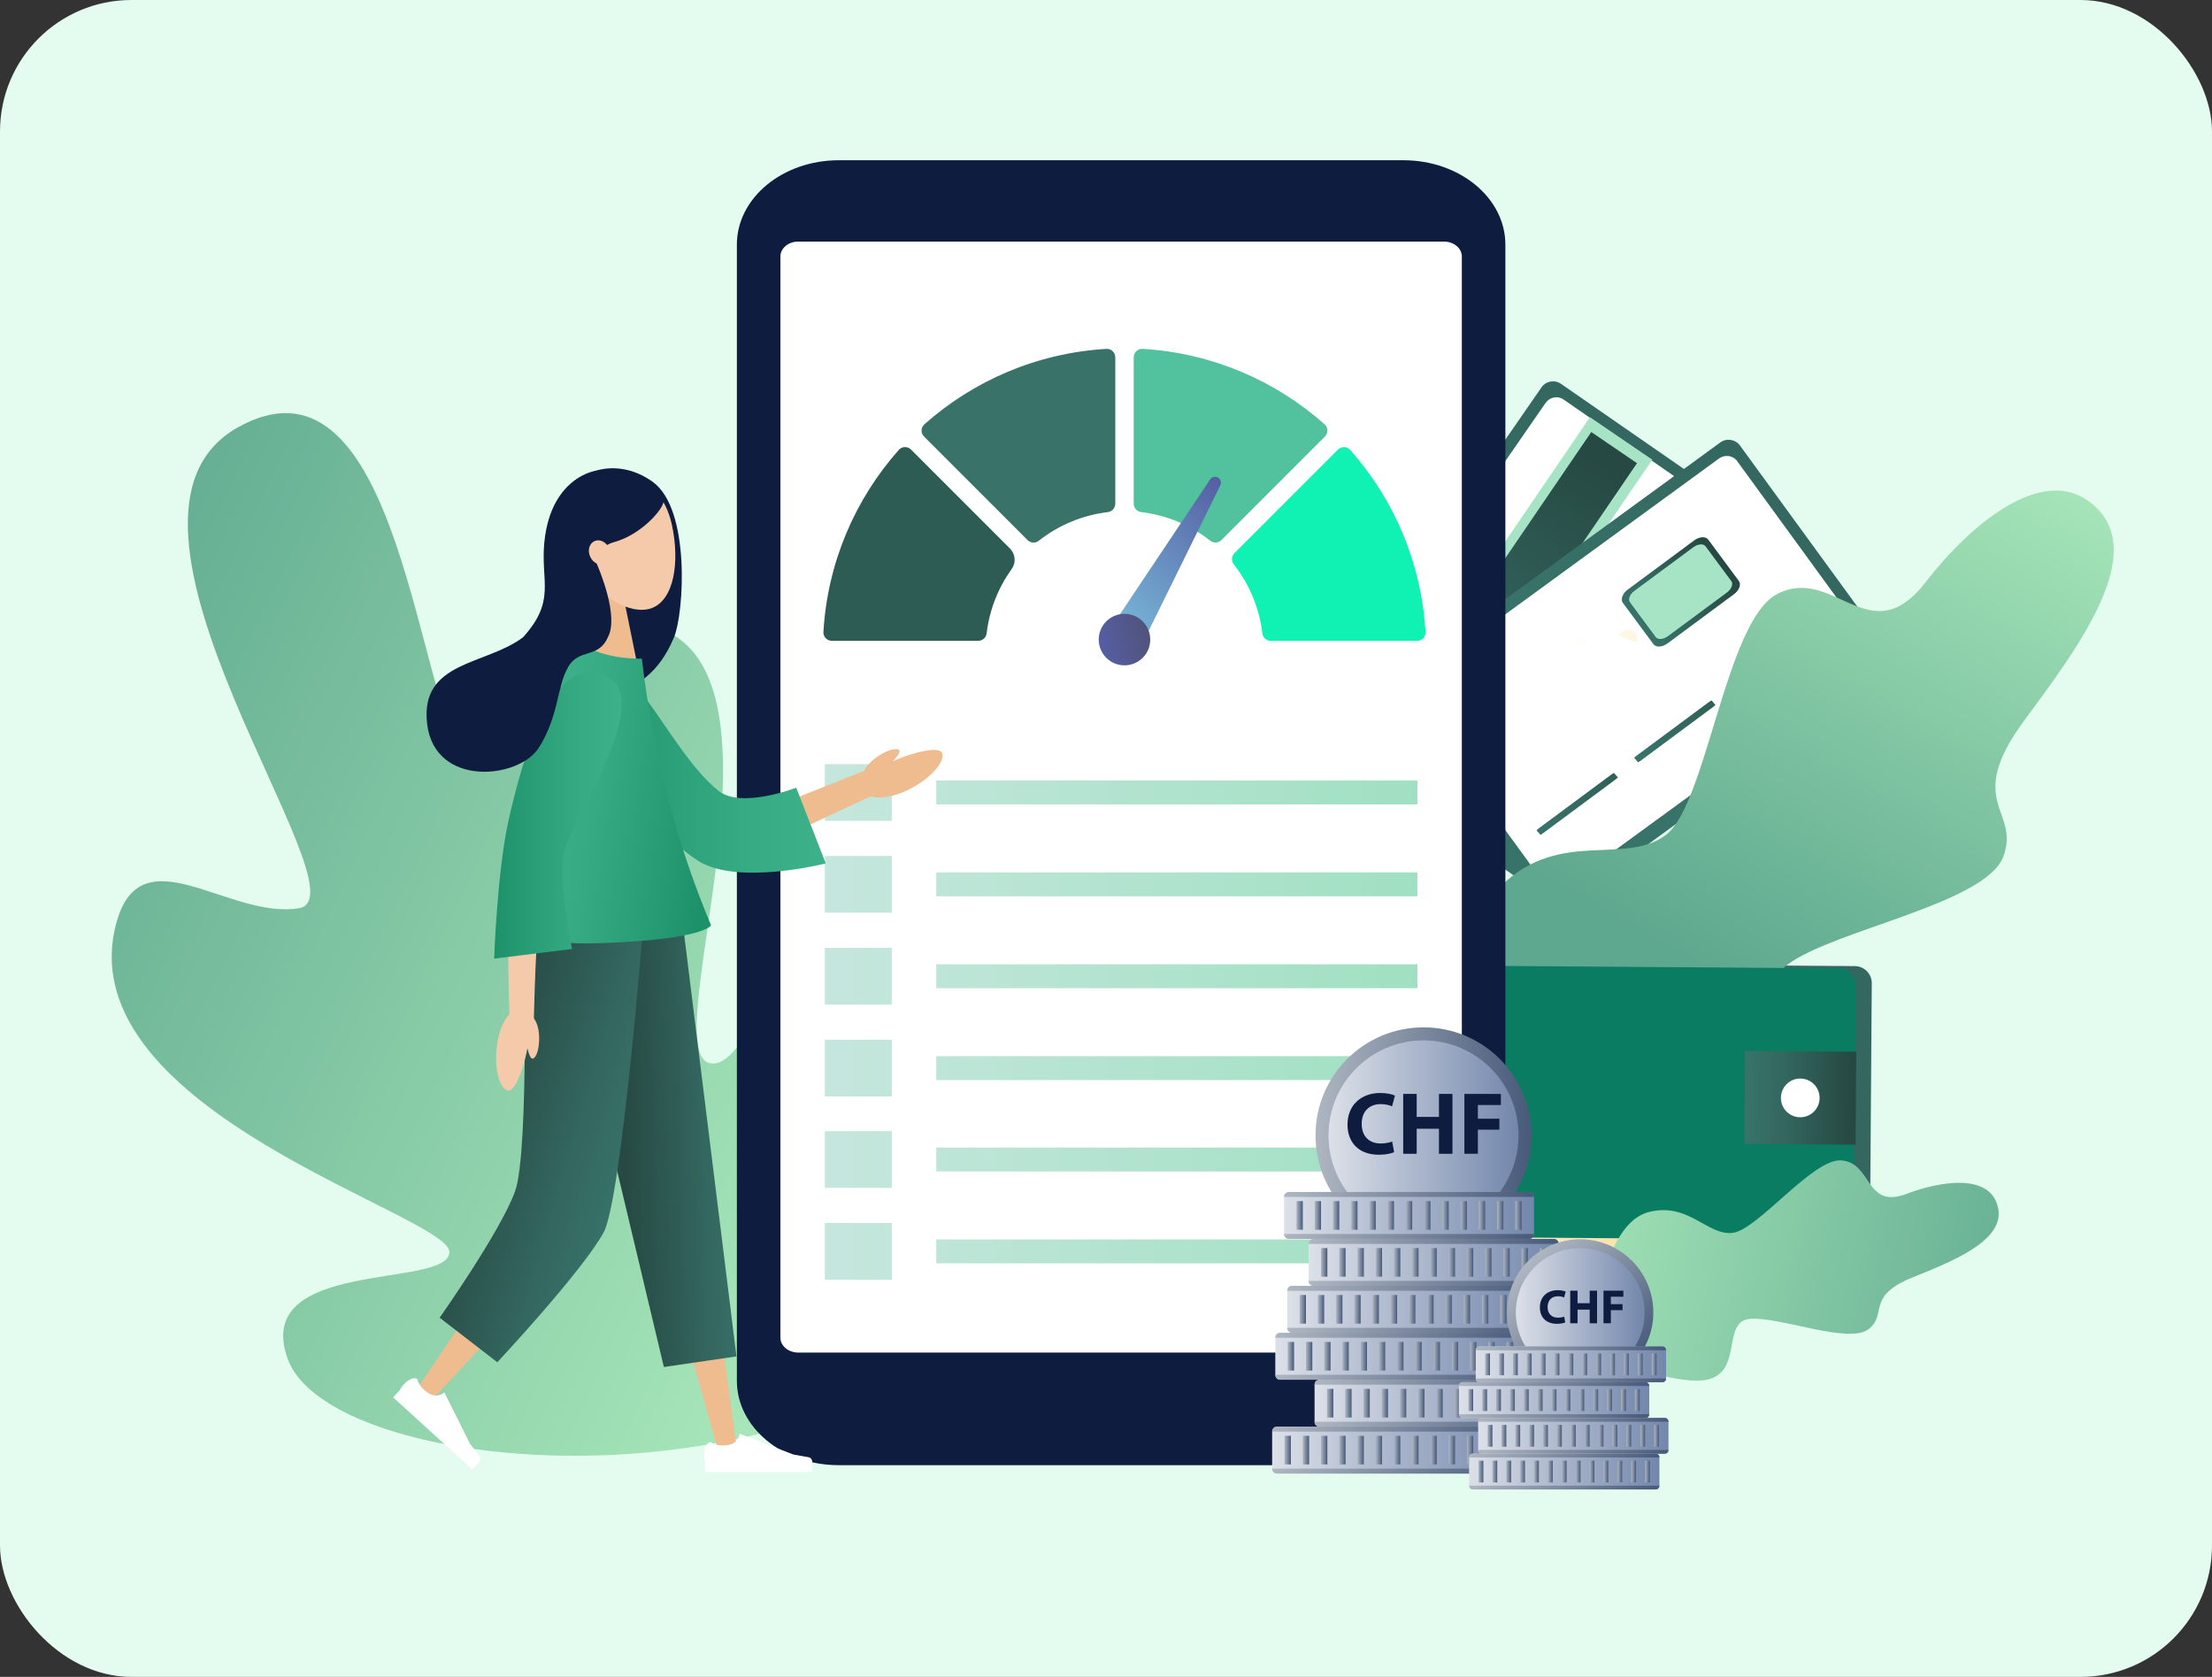 <?xml version="1.0" encoding="UTF-8"?><svg id="Calque_1" xmlns="http://www.w3.org/2000/svg" xmlns:xlink="http://www.w3.org/1999/xlink" viewBox="0 0 1180.25 894.57"><rect x="0" y="0" width="1180.25" height="894.57" fill="#333333" stroke="none"/><defs><linearGradient id="Dégradé_sans_nom_11" x1="1867.49" y1="-805.44" x2="2310.33" y2="-805.44" gradientTransform="translate(415.77 2365.35) rotate(-55.72)" gradientUnits="userSpaceOnUse"><stop offset="0" stop-color="#38736a"/><stop offset=".34" stop-color="#33675f"/><stop offset=".92" stop-color="#274a44"/><stop offset=".95" stop-color="#274943"/></linearGradient><linearGradient id="Dégradé_sans_nom_11-2" x1="1802.33" y1="-829.74" x2="2008" y2="-829.74" gradientTransform="translate(-1101.8 1153.55)" xlink:href="#Dégradé_sans_nom_11"/><linearGradient id="Dégradé_sans_nom_11-3" x1="1574.06" y1="-508.01" x2="2016.9" y2="-508.01" gradientTransform="translate(-117.69 1726.93) rotate(-36.5)" xlink:href="#Dégradé_sans_nom_11"/><linearGradient id="Dégradé_sans_nom_11-4" x1="1626.59" y1="-530.93" x2="1683.29" y2="-530.93" gradientTransform="translate(-117.69 1726.93) rotate(-36.5)" xlink:href="#Dégradé_sans_nom_11"/><linearGradient id="Dégradé_sans_nom_11-5" x1="-7980.53" y1="37733.12" x2="-7311.01" y2="37733.12" gradientTransform="translate(2417.05 588.32) rotate(-36.5) scale(.15 -.03)" xlink:href="#Dégradé_sans_nom_11"/><linearGradient id="Dégradé_sans_nom_11-6" x1="-7541.62" y1="37737.47" x2="-6872.1" y2="37737.47" gradientTransform="translate(2417.05 588.32) rotate(-36.5) scale(.15 -.03)" xlink:href="#Dégradé_sans_nom_11"/><linearGradient id="Dégradé_sans_nom_11-7" x1="-7091.76" y1="37720.28" x2="-6422.24" y2="37720.28" gradientTransform="translate(2417.05 588.32) rotate(-36.5) scale(.15 -.03)" xlink:href="#Dégradé_sans_nom_11"/><linearGradient id="Dégradé_sans_nom_11-8" x1="812.94" y1="606.03" x2="1351.82" y2="606.03" gradientTransform="matrix(1,0,0,1,0,0)" xlink:href="#Dégradé_sans_nom_11"/><linearGradient id="_ÂÁ_Ï_ÌÌ_È_ËÂÌÚ_80" x1="1160.9" y1="84.14" x2="1128.87" y2="84.14" gradientTransform="translate(1978.56 109.07) rotate(164.16)" gradientUnits="userSpaceOnUse"><stop offset="0" stop-color="#fff"/><stop offset="1" stop-color="#fdf7e2"/></linearGradient><linearGradient id="_ÂÁ_Ï_ÌÌ_È_ËÂÌÚ_349" x1="-146.26" y1="-594.08" x2="91.56" y2="-594.08" gradientTransform="translate(860.99 1101.57) rotate(4.28)" gradientUnits="userSpaceOnUse"><stop offset="0" stop-color="#7a8fd8"/><stop offset="1" stop-color="#435ac2"/></linearGradient><linearGradient id="Dégradé_sans_nom_147" x1="1079.65" y1="200.65" x2="902.89" y2="512.92" gradientUnits="userSpaceOnUse"><stop offset="0" stop-color="#aeecbd"/><stop offset="1" stop-color="#5ea88f"/></linearGradient><linearGradient id="_ÂÁ_Ï_ÌÌ_È_ËÂÌÚ_13" x1="1035.1" y1="615.3" x2="1107.49" y2="615.3" gradientTransform="translate(2000.92 1281.74) rotate(-180)" gradientUnits="userSpaceOnUse"><stop offset=".03" stop-color="#fdf7e2"/><stop offset="1" stop-color="#fce1aa"/></linearGradient><linearGradient id="_ÂÁ_Ï_ÌÌ_È_ËÂÌÚ_13-2" x1="874.29" y1="615.3" x2="1006.67" y2="615.3" gradientTransform="translate(1739.29 1280.79) rotate(-180)" xlink:href="#_ÂÁ_Ï_ÌÌ_È_ËÂÌÚ_13"/><linearGradient id="Dégradé_sans_nom_147-2" x1="511.39" y1="647.32" x2="-31.84" y2="390.43" xlink:href="#Dégradé_sans_nom_147"/><linearGradient id="Dégradé_sans_nom_147-3" x1="788.67" y1="663.82" x2="1099.76" y2="731.57" xlink:href="#Dégradé_sans_nom_147"/><linearGradient id="Dégradé_sans_nom_21" x1="417.22" y1="569.81" x2="806.61" y2="569.81" gradientUnits="userSpaceOnUse"><stop offset="0" stop-color="#c8e7df"/><stop offset="1" stop-color="#9adfbe"/></linearGradient><linearGradient id="Dégradé_sans_nom_21-2" y1="520.79" y2="520.79" xlink:href="#Dégradé_sans_nom_21"/><linearGradient id="Dégradé_sans_nom_21-3" y1="471.78" y2="471.78" xlink:href="#Dégradé_sans_nom_21"/><linearGradient id="Dégradé_sans_nom_21-4" y1="422.76" y2="422.76" xlink:href="#Dégradé_sans_nom_21"/><linearGradient id="Dégradé_sans_nom_21-5" x1="417.22" y1="569.81" x2="806.61" y2="569.81" xlink:href="#Dégradé_sans_nom_21"/><linearGradient id="Dégradé_sans_nom_21-6" x1="417.22" y1="520.79" x2="806.61" y2="520.79" xlink:href="#Dégradé_sans_nom_21"/><linearGradient id="Dégradé_sans_nom_21-7" x1="417.22" y1="471.78" x2="806.61" y2="471.78" xlink:href="#Dégradé_sans_nom_21"/><linearGradient id="Dégradé_sans_nom_21-8" x1="417.22" y1="422.76" x2="806.61" y2="422.76" xlink:href="#Dégradé_sans_nom_21"/><linearGradient id="Dégradé_sans_nom_21-9" y1="667.58" y2="667.58" xlink:href="#Dégradé_sans_nom_21"/><linearGradient id="Dégradé_sans_nom_21-10" y1="618.56" y2="618.56" xlink:href="#Dégradé_sans_nom_21"/><linearGradient id="Dégradé_sans_nom_21-11" x1="417.22" y1="667.58" x2="806.61" y2="667.58" xlink:href="#Dégradé_sans_nom_21"/><linearGradient id="Dégradé_sans_nom_21-12" x1="417.22" y1="618.56" x2="806.61" y2="618.56" xlink:href="#Dégradé_sans_nom_21"/><linearGradient id="_ÂÁ_Ï_ÌÌ_È_ËÂÌÚ_5508" x1="591.88" y1="334.9" x2="661.03" y2="265.75" gradientUnits="userSpaceOnUse"><stop offset="0" stop-color="#79bada"/><stop offset="1" stop-color="#555ea3"/></linearGradient><linearGradient id="_ÂÁ_Ï_ÌÌ_È_ËÂÌÚ_5504" x1="898.24" y1="-1374.75" x2="917.68" y2="-1394.18" gradientTransform="translate(-878.54 1086.17) rotate(30)" gradientUnits="userSpaceOnUse"><stop offset="0" stop-color="#555ea3"/><stop offset="1" stop-color="#51537a"/></linearGradient><linearGradient id="Dégradé_sans_nom_153" x1="701.91" y1="605.7" x2="817.18" y2="605.7" gradientUnits="userSpaceOnUse"><stop offset="0" stop-color="#aeb6c1"/><stop offset="1" stop-color="#485a7a"/></linearGradient><linearGradient id="Dégradé_sans_nom_163" x1="708.85" y1="605.7" x2="810.23" y2="605.7" gradientUnits="userSpaceOnUse"><stop offset="0" stop-color="#dce0e8"/><stop offset="1" stop-color="#7387ac"/></linearGradient><linearGradient id="Dégradé_sans_nom_163-2" x1="698.23" y1="673.44" x2="831.62" y2="673.44" xlink:href="#Dégradé_sans_nom_163"/><linearGradient id="Dégradé_sans_nom_153-2" x1="698.23" y1="684.64" x2="831.62" y2="684.64" xlink:href="#Dégradé_sans_nom_153"/><linearGradient id="Dégradé_sans_nom_153-3" x1="698.23" y1="3929.65" x2="831.62" y2="3929.65" gradientTransform="translate(0 4591.9) scale(1 -1)" xlink:href="#Dégradé_sans_nom_153"/><linearGradient id="Dégradé_sans_nom_153-4" x1="763.24" y1="673.44" x2="766.62" y2="673.44" xlink:href="#Dégradé_sans_nom_153"/><linearGradient id="Dégradé_sans_nom_153-5" x1="753.51" y1="673.44" x2="756.89" y2="673.44" xlink:href="#Dégradé_sans_nom_153"/><linearGradient id="Dégradé_sans_nom_153-6" x1="743.78" y1="673.44" x2="747.16" y2="673.44" xlink:href="#Dégradé_sans_nom_153"/><linearGradient id="Dégradé_sans_nom_153-7" x1="734.05" y1="673.44" x2="737.43" y2="673.44" xlink:href="#Dégradé_sans_nom_153"/><linearGradient id="Dégradé_sans_nom_153-8" x1="724.32" y1="673.44" x2="727.7" y2="673.44" xlink:href="#Dégradé_sans_nom_153"/><linearGradient id="Dégradé_sans_nom_153-9" x1="714.59" y1="673.44" x2="717.97" y2="673.44" xlink:href="#Dégradé_sans_nom_153"/><linearGradient id="Dégradé_sans_nom_153-10" x1="704.86" y1="673.44" x2="708.24" y2="673.44" xlink:href="#Dégradé_sans_nom_153"/><linearGradient id="Dégradé_sans_nom_153-11" x1="821.61" y1="673.44" x2="824.99" y2="673.44" xlink:href="#Dégradé_sans_nom_153"/><linearGradient id="Dégradé_sans_nom_153-12" x1="811.88" y1="673.44" x2="815.26" y2="673.44" xlink:href="#Dégradé_sans_nom_153"/><linearGradient id="Dégradé_sans_nom_153-13" x1="802.16" y1="673.44" x2="805.53" y2="673.44" xlink:href="#Dégradé_sans_nom_153"/><linearGradient id="Dégradé_sans_nom_153-14" x1="792.43" y1="673.44" x2="795.81" y2="673.44" xlink:href="#Dégradé_sans_nom_153"/><linearGradient id="Dégradé_sans_nom_153-15" x1="782.7" y1="673.44" x2="786.08" y2="673.44" xlink:href="#Dégradé_sans_nom_153"/><linearGradient id="Dégradé_sans_nom_153-16" x1="772.97" y1="673.44" x2="776.35" y2="673.44" xlink:href="#Dégradé_sans_nom_153"/><linearGradient id="Dégradé_sans_nom_163-3" x1="685.12" y1="648.4" x2="818.52" y2="648.4" xlink:href="#Dégradé_sans_nom_163"/><linearGradient id="Dégradé_sans_nom_153-17" x1="685.12" y1="659.6" x2="818.52" y2="659.6" xlink:href="#Dégradé_sans_nom_153"/><linearGradient id="Dégradé_sans_nom_153-18" x1="685.12" y1="3954.69" x2="818.52" y2="3954.69" gradientTransform="translate(0 4591.9) scale(1 -1)" xlink:href="#Dégradé_sans_nom_153"/><linearGradient id="Dégradé_sans_nom_153-19" x1="750.13" y1="648.4" x2="753.51" y2="648.4" xlink:href="#Dégradé_sans_nom_153"/><linearGradient id="Dégradé_sans_nom_153-20" x1="740.4" y1="648.4" x2="743.78" y2="648.4" xlink:href="#Dégradé_sans_nom_153"/><linearGradient id="Dégradé_sans_nom_153-21" x1="730.67" y1="648.4" x2="734.05" y2="648.4" xlink:href="#Dégradé_sans_nom_153"/><linearGradient id="Dégradé_sans_nom_153-22" x1="720.94" y1="648.4" x2="724.32" y2="648.4" xlink:href="#Dégradé_sans_nom_153"/><linearGradient id="Dégradé_sans_nom_153-23" x1="711.21" y1="648.4" x2="714.59" y2="648.4" xlink:href="#Dégradé_sans_nom_153"/><linearGradient id="Dégradé_sans_nom_153-24" x1="701.48" y1="648.4" x2="704.86" y2="648.4" xlink:href="#Dégradé_sans_nom_153"/><linearGradient id="Dégradé_sans_nom_153-25" x1="691.75" y1="648.4" x2="695.13" y2="648.4" xlink:href="#Dégradé_sans_nom_153"/><linearGradient id="Dégradé_sans_nom_153-26" x1="808.51" y1="648.4" x2="811.88" y2="648.4" xlink:href="#Dégradé_sans_nom_153"/><linearGradient id="Dégradé_sans_nom_153-27" x1="798.78" y1="648.4" x2="802.16" y2="648.4" xlink:href="#Dégradé_sans_nom_153"/><linearGradient id="Dégradé_sans_nom_153-28" x1="789.05" y1="648.4" x2="792.43" y2="648.4" xlink:href="#Dégradé_sans_nom_153"/><linearGradient id="Dégradé_sans_nom_153-29" x1="779.32" y1="648.4" x2="782.7" y2="648.4" xlink:href="#Dégradé_sans_nom_153"/><linearGradient id="Dégradé_sans_nom_153-30" x1="769.59" y1="648.4" x2="772.97" y2="648.4" xlink:href="#Dégradé_sans_nom_153"/><linearGradient id="Dégradé_sans_nom_153-31" x1="759.86" y1="648.4" x2="763.24" y2="648.4" xlink:href="#Dégradé_sans_nom_153"/><linearGradient id="Dégradé_sans_nom_163-4" x1="686.81" y1="698.48" x2="820.2" y2="698.48" xlink:href="#Dégradé_sans_nom_163"/><linearGradient id="Dégradé_sans_nom_153-32" x1="686.81" y1="709.68" x2="820.2" y2="709.68" xlink:href="#Dégradé_sans_nom_153"/><linearGradient id="Dégradé_sans_nom_153-33" x1="686.81" y1="3904.61" x2="820.2" y2="3904.61" gradientTransform="translate(0 4591.9) scale(1 -1)" xlink:href="#Dégradé_sans_nom_153"/><linearGradient id="Dégradé_sans_nom_153-34" x1="751.82" y1="698.48" x2="755.2" y2="698.48" xlink:href="#Dégradé_sans_nom_153"/><linearGradient id="Dégradé_sans_nom_153-35" x1="742.09" y1="698.48" x2="745.47" y2="698.48" xlink:href="#Dégradé_sans_nom_153"/><linearGradient id="Dégradé_sans_nom_153-36" x1="732.36" y1="698.48" x2="735.74" y2="698.48" xlink:href="#Dégradé_sans_nom_153"/><linearGradient id="Dégradé_sans_nom_153-37" x1="722.63" y1="698.48" x2="726.01" y2="698.48" xlink:href="#Dégradé_sans_nom_153"/><linearGradient id="Dégradé_sans_nom_153-38" x1="712.9" y1="698.48" x2="716.28" y2="698.48" xlink:href="#Dégradé_sans_nom_153"/><linearGradient id="Dégradé_sans_nom_153-39" x1="703.17" y1="698.48" x2="706.55" y2="698.48" xlink:href="#Dégradé_sans_nom_153"/><linearGradient id="Dégradé_sans_nom_153-40" x1="693.44" y1="698.48" x2="696.82" y2="698.48" xlink:href="#Dégradé_sans_nom_153"/><linearGradient id="Dégradé_sans_nom_153-41" x1="810.2" y1="698.48" x2="813.57" y2="698.48" xlink:href="#Dégradé_sans_nom_153"/><linearGradient id="Dégradé_sans_nom_153-42" x1="800.47" y1="698.48" x2="803.85" y2="698.48" xlink:href="#Dégradé_sans_nom_153"/><linearGradient id="Dégradé_sans_nom_153-43" x1="790.74" y1="698.48" x2="794.12" y2="698.48" xlink:href="#Dégradé_sans_nom_153"/><linearGradient id="Dégradé_sans_nom_153-44" x1="781.01" y1="698.48" x2="784.39" y2="698.48" xlink:href="#Dégradé_sans_nom_153"/><linearGradient id="Dégradé_sans_nom_153-45" x1="771.28" y1="698.48" x2="774.66" y2="698.48" xlink:href="#Dégradé_sans_nom_153"/><linearGradient id="Dégradé_sans_nom_153-46" x1="761.55" y1="698.48" x2="764.93" y2="698.48" xlink:href="#Dégradé_sans_nom_153"/><linearGradient id="Dégradé_sans_nom_163-5" x1="680.46" y1="723.52" x2="813.86" y2="723.52" xlink:href="#Dégradé_sans_nom_163"/><linearGradient id="Dégradé_sans_nom_153-47" x1="680.46" y1="734.72" x2="813.86" y2="734.72" xlink:href="#Dégradé_sans_nom_153"/><linearGradient id="Dégradé_sans_nom_153-48" x1="680.46" y1="3879.57" x2="813.86" y2="3879.57" gradientTransform="translate(0 4591.9) scale(1 -1)" xlink:href="#Dégradé_sans_nom_153"/><linearGradient id="Dégradé_sans_nom_153-49" x1="745.47" y1="723.52" x2="748.85" y2="723.52" xlink:href="#Dégradé_sans_nom_153"/><linearGradient id="Dégradé_sans_nom_153-50" x1="735.74" y1="723.52" x2="739.12" y2="723.52" xlink:href="#Dégradé_sans_nom_153"/><linearGradient id="Dégradé_sans_nom_153-51" x1="726.01" y1="723.52" x2="729.39" y2="723.52" xlink:href="#Dégradé_sans_nom_153"/><linearGradient id="Dégradé_sans_nom_153-52" x1="716.28" y1="723.52" x2="719.66" y2="723.52" xlink:href="#Dégradé_sans_nom_153"/><linearGradient id="Dégradé_sans_nom_153-53" x1="706.55" y1="723.52" x2="709.93" y2="723.52" xlink:href="#Dégradé_sans_nom_153"/><linearGradient id="Dégradé_sans_nom_153-54" x1="696.82" y1="723.52" x2="700.2" y2="723.52" xlink:href="#Dégradé_sans_nom_153"/><linearGradient id="Dégradé_sans_nom_153-55" x1="687.09" y1="723.52" x2="690.47" y2="723.52" xlink:href="#Dégradé_sans_nom_153"/><linearGradient id="Dégradé_sans_nom_153-56" x1="803.85" y1="723.52" x2="807.22" y2="723.52" xlink:href="#Dégradé_sans_nom_153"/><linearGradient id="Dégradé_sans_nom_153-57" x1="794.12" y1="723.52" x2="797.5" y2="723.52" xlink:href="#Dégradé_sans_nom_153"/><linearGradient id="Dégradé_sans_nom_153-58" x1="784.39" y1="723.52" x2="787.77" y2="723.52" xlink:href="#Dégradé_sans_nom_153"/><linearGradient id="Dégradé_sans_nom_153-59" x1="774.66" y1="723.52" x2="778.04" y2="723.52" xlink:href="#Dégradé_sans_nom_153"/><linearGradient id="Dégradé_sans_nom_153-60" x1="764.93" y1="723.52" x2="768.31" y2="723.52" xlink:href="#Dégradé_sans_nom_153"/><linearGradient id="Dégradé_sans_nom_153-61" x1="755.2" y1="723.52" x2="758.58" y2="723.52" xlink:href="#Dégradé_sans_nom_153"/><linearGradient id="Dégradé_sans_nom_163-6" x1="701.41" y1="748.56" x2="834.8" y2="748.56" xlink:href="#Dégradé_sans_nom_163"/><linearGradient id="Dégradé_sans_nom_153-62" x1="701.41" y1="759.76" x2="834.8" y2="759.76" xlink:href="#Dégradé_sans_nom_153"/><linearGradient id="Dégradé_sans_nom_153-63" x1="701.41" y1="3854.53" x2="834.8" y2="3854.53" gradientTransform="translate(0 4591.9) scale(1 -1)" xlink:href="#Dégradé_sans_nom_153"/><linearGradient id="Dégradé_sans_nom_153-64" x1="766.42" y1="748.56" x2="769.8" y2="748.56" xlink:href="#Dégradé_sans_nom_153"/><linearGradient id="Dégradé_sans_nom_153-65" x1="756.69" y1="748.56" x2="760.07" y2="748.56" xlink:href="#Dégradé_sans_nom_153"/><linearGradient id="Dégradé_sans_nom_153-66" x1="746.96" y1="748.56" x2="750.34" y2="748.56" xlink:href="#Dégradé_sans_nom_153"/><linearGradient id="Dégradé_sans_nom_153-67" x1="737.23" y1="748.56" x2="740.61" y2="748.56" xlink:href="#Dégradé_sans_nom_153"/><linearGradient id="Dégradé_sans_nom_153-68" x1="727.5" y1="748.56" x2="730.88" y2="748.56" xlink:href="#Dégradé_sans_nom_153"/><linearGradient id="Dégradé_sans_nom_153-69" x1="717.77" y1="748.56" x2="721.15" y2="748.56" xlink:href="#Dégradé_sans_nom_153"/><linearGradient id="Dégradé_sans_nom_153-70" x1="708.04" y1="748.56" x2="711.42" y2="748.56" xlink:href="#Dégradé_sans_nom_153"/><linearGradient id="Dégradé_sans_nom_153-71" x1="824.79" y1="748.56" x2="828.17" y2="748.56" xlink:href="#Dégradé_sans_nom_153"/><linearGradient id="Dégradé_sans_nom_153-72" x1="815.06" y1="748.56" x2="818.44" y2="748.56" xlink:href="#Dégradé_sans_nom_153"/><linearGradient id="Dégradé_sans_nom_153-73" x1="805.34" y1="748.56" x2="808.71" y2="748.56" xlink:href="#Dégradé_sans_nom_153"/><linearGradient id="Dégradé_sans_nom_153-74" x1="795.61" y1="748.56" x2="798.99" y2="748.56" xlink:href="#Dégradé_sans_nom_153"/><linearGradient id="Dégradé_sans_nom_153-75" x1="785.88" y1="748.56" x2="789.26" y2="748.56" xlink:href="#Dégradé_sans_nom_153"/><linearGradient id="Dégradé_sans_nom_153-76" x1="776.15" y1="748.56" x2="779.53" y2="748.56" xlink:href="#Dégradé_sans_nom_153"/><linearGradient id="Dégradé_sans_nom_163-7" x1="678.77" y1="773.6" x2="812.17" y2="773.6" xlink:href="#Dégradé_sans_nom_163"/><linearGradient id="Dégradé_sans_nom_153-77" x1="678.77" y1="784.8" x2="812.17" y2="784.8" xlink:href="#Dégradé_sans_nom_153"/><linearGradient id="Dégradé_sans_nom_153-78" x1="678.77" y1="3829.49" x2="812.17" y2="3829.49" gradientTransform="translate(0 4591.9) scale(1 -1)" xlink:href="#Dégradé_sans_nom_153"/><linearGradient id="Dégradé_sans_nom_153-79" x1="743.78" y1="773.6" x2="747.16" y2="773.6" xlink:href="#Dégradé_sans_nom_153"/><linearGradient id="Dégradé_sans_nom_153-80" x1="734.05" y1="773.6" x2="737.43" y2="773.6" xlink:href="#Dégradé_sans_nom_153"/><linearGradient id="Dégradé_sans_nom_153-81" x1="724.32" y1="773.6" x2="727.7" y2="773.6" xlink:href="#Dégradé_sans_nom_153"/><linearGradient id="Dégradé_sans_nom_153-82" x1="714.59" y1="773.6" x2="717.97" y2="773.6" xlink:href="#Dégradé_sans_nom_153"/><linearGradient id="Dégradé_sans_nom_153-83" x1="704.86" y1="773.6" x2="708.24" y2="773.6" xlink:href="#Dégradé_sans_nom_153"/><linearGradient id="Dégradé_sans_nom_153-84" x1="695.13" y1="773.6" x2="698.51" y2="773.6" xlink:href="#Dégradé_sans_nom_153"/><linearGradient id="Dégradé_sans_nom_153-85" x1="685.4" y1="773.6" x2="688.78" y2="773.6" xlink:href="#Dégradé_sans_nom_153"/><linearGradient id="Dégradé_sans_nom_153-86" x1="802.16" y1="773.6" x2="805.53" y2="773.6" xlink:href="#Dégradé_sans_nom_153"/><linearGradient id="Dégradé_sans_nom_153-87" x1="792.43" y1="773.6" x2="795.81" y2="773.6" xlink:href="#Dégradé_sans_nom_153"/><linearGradient id="Dégradé_sans_nom_153-88" x1="782.7" y1="773.6" x2="786.08" y2="773.6" xlink:href="#Dégradé_sans_nom_153"/><linearGradient id="Dégradé_sans_nom_153-89" x1="772.97" y1="773.6" x2="776.35" y2="773.6" xlink:href="#Dégradé_sans_nom_153"/><linearGradient id="Dégradé_sans_nom_153-90" x1="763.24" y1="773.6" x2="766.62" y2="773.6" xlink:href="#Dégradé_sans_nom_153"/><linearGradient id="Dégradé_sans_nom_153-91" x1="753.51" y1="773.6" x2="756.89" y2="773.6" xlink:href="#Dégradé_sans_nom_153"/><linearGradient id="Dégradé_sans_nom_153-92" x1="816.01" y1="673.06" x2="871.33" y2="728.37" gradientTransform="translate(332.12 -269.35) rotate(22.5)" xlink:href="#Dégradé_sans_nom_153"/><linearGradient id="Dégradé_sans_nom_163-8" x1="808.78" y1="700.16" x2="877.46" y2="700.16" gradientTransform="translate(1399.19 -244.22) rotate(80.78)" xlink:href="#Dégradé_sans_nom_163"/><linearGradient id="Dégradé_sans_nom_163-9" x1="778.43" y1="746.9" x2="879.97" y2="746.9" xlink:href="#Dégradé_sans_nom_163"/><linearGradient id="Dégradé_sans_nom_153-93" x1="778.43" y1="755.43" x2="879.97" y2="755.43" xlink:href="#Dégradé_sans_nom_153"/><linearGradient id="Dégradé_sans_nom_153-94" x1="778.43" y1="3853.52" x2="879.97" y2="3853.52" gradientTransform="translate(0 4591.9) scale(1 -1)" xlink:href="#Dégradé_sans_nom_153"/><linearGradient id="Dégradé_sans_nom_153-95" x1="827.92" y1="746.9" x2="830.49" y2="746.9" xlink:href="#Dégradé_sans_nom_153"/><linearGradient id="Dégradé_sans_nom_153-96" x1="820.51" y1="746.9" x2="823.08" y2="746.9" xlink:href="#Dégradé_sans_nom_153"/><linearGradient id="Dégradé_sans_nom_153-97" x1="813.1" y1="746.9" x2="815.68" y2="746.9" xlink:href="#Dégradé_sans_nom_153"/><linearGradient id="Dégradé_sans_nom_153-98" x1="805.7" y1="746.9" x2="808.27" y2="746.9" xlink:href="#Dégradé_sans_nom_153"/><linearGradient id="Dégradé_sans_nom_153-99" x1="798.29" y1="746.9" x2="800.87" y2="746.9" xlink:href="#Dégradé_sans_nom_153"/><linearGradient id="Dégradé_sans_nom_153-100" x1="790.89" y1="746.9" x2="793.46" y2="746.9" xlink:href="#Dégradé_sans_nom_153"/><linearGradient id="Dégradé_sans_nom_153-101" x1="783.48" y1="746.9" x2="786.05" y2="746.9" xlink:href="#Dégradé_sans_nom_153"/><linearGradient id="Dégradé_sans_nom_153-102" x1="872.35" y1="746.9" x2="874.93" y2="746.9" xlink:href="#Dégradé_sans_nom_153"/><linearGradient id="Dégradé_sans_nom_153-103" x1="864.95" y1="746.9" x2="867.52" y2="746.9" xlink:href="#Dégradé_sans_nom_153"/><linearGradient id="Dégradé_sans_nom_153-104" x1="857.54" y1="746.9" x2="860.11" y2="746.9" xlink:href="#Dégradé_sans_nom_153"/><linearGradient id="Dégradé_sans_nom_153-105" x1="850.14" y1="746.9" x2="852.71" y2="746.9" xlink:href="#Dégradé_sans_nom_153"/><linearGradient id="Dégradé_sans_nom_153-106" x1="842.73" y1="746.9" x2="845.3" y2="746.9" xlink:href="#Dégradé_sans_nom_153"/><linearGradient id="Dégradé_sans_nom_153-107" x1="835.32" y1="746.9" x2="837.9" y2="746.9" xlink:href="#Dégradé_sans_nom_153"/><linearGradient id="Dégradé_sans_nom_163-10" x1="787.41" y1="727.84" x2="888.95" y2="727.84" xlink:href="#Dégradé_sans_nom_163"/><linearGradient id="Dégradé_sans_nom_153-108" x1="787.41" y1="736.37" x2="888.95" y2="736.37" xlink:href="#Dégradé_sans_nom_153"/><linearGradient id="Dégradé_sans_nom_153-109" x1="787.41" y1="3872.58" x2="888.95" y2="3872.58" gradientTransform="translate(0 4591.9) scale(1 -1)" xlink:href="#Dégradé_sans_nom_153"/><linearGradient id="Dégradé_sans_nom_153-110" x1="836.89" y1="727.84" x2="839.46" y2="727.84" xlink:href="#Dégradé_sans_nom_153"/><linearGradient id="Dégradé_sans_nom_153-111" x1="829.48" y1="727.84" x2="832.06" y2="727.84" xlink:href="#Dégradé_sans_nom_153"/><linearGradient id="Dégradé_sans_nom_153-112" x1="822.08" y1="727.84" x2="824.65" y2="727.84" xlink:href="#Dégradé_sans_nom_153"/><linearGradient id="Dégradé_sans_nom_153-113" x1="814.67" y1="727.84" x2="817.24" y2="727.84" xlink:href="#Dégradé_sans_nom_153"/><linearGradient id="Dégradé_sans_nom_153-114" x1="807.27" y1="727.84" x2="809.84" y2="727.84" xlink:href="#Dégradé_sans_nom_153"/><linearGradient id="Dégradé_sans_nom_153-115" x1="799.86" y1="727.84" x2="802.43" y2="727.84" xlink:href="#Dégradé_sans_nom_153"/><linearGradient id="Dégradé_sans_nom_153-116" x1="792.45" y1="727.84" x2="795.03" y2="727.84" xlink:href="#Dégradé_sans_nom_153"/><linearGradient id="Dégradé_sans_nom_153-117" x1="881.33" y1="727.84" x2="883.9" y2="727.84" xlink:href="#Dégradé_sans_nom_153"/><linearGradient id="Dégradé_sans_nom_153-118" x1="873.92" y1="727.84" x2="876.49" y2="727.84" xlink:href="#Dégradé_sans_nom_153"/><linearGradient id="Dégradé_sans_nom_153-119" x1="866.51" y1="727.84" x2="869.09" y2="727.84" xlink:href="#Dégradé_sans_nom_153"/><linearGradient id="Dégradé_sans_nom_153-120" x1="859.11" y1="727.84" x2="861.68" y2="727.84" xlink:href="#Dégradé_sans_nom_153"/><linearGradient id="Dégradé_sans_nom_153-121" x1="851.7" y1="727.84" x2="854.27" y2="727.84" xlink:href="#Dégradé_sans_nom_153"/><linearGradient id="Dégradé_sans_nom_153-122" x1="844.3" y1="727.84" x2="846.87" y2="727.84" xlink:href="#Dégradé_sans_nom_153"/><linearGradient id="Dégradé_sans_nom_163-11" x1="788.69" y1="765.97" x2="890.23" y2="765.97" xlink:href="#Dégradé_sans_nom_163"/><linearGradient id="Dégradé_sans_nom_153-123" x1="788.69" y1="774.49" x2="890.23" y2="774.49" xlink:href="#Dégradé_sans_nom_153"/><linearGradient id="Dégradé_sans_nom_153-124" x1="788.69" y1="3834.46" x2="890.23" y2="3834.46" gradientTransform="translate(0 4591.9) scale(1 -1)" xlink:href="#Dégradé_sans_nom_153"/><linearGradient id="Dégradé_sans_nom_153-125" x1="838.18" y1="765.97" x2="840.75" y2="765.97" xlink:href="#Dégradé_sans_nom_153"/><linearGradient id="Dégradé_sans_nom_153-126" x1="830.77" y1="765.97" x2="833.34" y2="765.97" xlink:href="#Dégradé_sans_nom_153"/><linearGradient id="Dégradé_sans_nom_153-127" x1="823.36" y1="765.97" x2="825.94" y2="765.97" xlink:href="#Dégradé_sans_nom_153"/><linearGradient id="Dégradé_sans_nom_153-128" x1="815.96" y1="765.97" x2="818.53" y2="765.97" xlink:href="#Dégradé_sans_nom_153"/><linearGradient id="Dégradé_sans_nom_153-129" x1="808.55" y1="765.97" x2="811.12" y2="765.97" xlink:href="#Dégradé_sans_nom_153"/><linearGradient id="Dégradé_sans_nom_153-130" x1="801.15" y1="765.97" x2="803.72" y2="765.97" xlink:href="#Dégradé_sans_nom_153"/><linearGradient id="Dégradé_sans_nom_153-131" x1="793.74" y1="765.97" x2="796.31" y2="765.97" xlink:href="#Dégradé_sans_nom_153"/><linearGradient id="Dégradé_sans_nom_153-132" x1="882.61" y1="765.97" x2="885.19" y2="765.97" xlink:href="#Dégradé_sans_nom_153"/><linearGradient id="Dégradé_sans_nom_153-133" x1="875.21" y1="765.97" x2="877.78" y2="765.97" xlink:href="#Dégradé_sans_nom_153"/><linearGradient id="Dégradé_sans_nom_153-134" x1="867.8" y1="765.97" x2="870.37" y2="765.97" xlink:href="#Dégradé_sans_nom_153"/><linearGradient id="Dégradé_sans_nom_153-135" x1="860.39" y1="765.97" x2="862.97" y2="765.97" xlink:href="#Dégradé_sans_nom_153"/><linearGradient id="Dégradé_sans_nom_153-136" x1="852.99" y1="765.97" x2="855.56" y2="765.97" xlink:href="#Dégradé_sans_nom_153"/><linearGradient id="Dégradé_sans_nom_153-137" x1="845.58" y1="765.97" x2="848.15" y2="765.97" xlink:href="#Dégradé_sans_nom_153"/><linearGradient id="Dégradé_sans_nom_163-12" x1="783.86" y1="785.03" x2="885.4" y2="785.03" xlink:href="#Dégradé_sans_nom_163"/><linearGradient id="Dégradé_sans_nom_153-138" x1="783.86" y1="793.55" x2="885.4" y2="793.55" xlink:href="#Dégradé_sans_nom_153"/><linearGradient id="Dégradé_sans_nom_153-139" x1="783.86" y1="3815.4" x2="885.4" y2="3815.4" gradientTransform="translate(0 4591.9) scale(1 -1)" xlink:href="#Dégradé_sans_nom_153"/><linearGradient id="Dégradé_sans_nom_153-140" x1="833.34" y1="785.03" x2="835.92" y2="785.03" xlink:href="#Dégradé_sans_nom_153"/><linearGradient id="Dégradé_sans_nom_153-141" x1="825.94" y1="785.03" x2="828.51" y2="785.03" xlink:href="#Dégradé_sans_nom_153"/><linearGradient id="Dégradé_sans_nom_153-142" x1="818.53" y1="785.03" x2="821.1" y2="785.03" xlink:href="#Dégradé_sans_nom_153"/><linearGradient id="Dégradé_sans_nom_153-143" x1="811.12" y1="785.03" x2="813.7" y2="785.03" xlink:href="#Dégradé_sans_nom_153"/><linearGradient id="Dégradé_sans_nom_153-144" x1="803.72" y1="785.03" x2="806.29" y2="785.03" xlink:href="#Dégradé_sans_nom_153"/><linearGradient id="Dégradé_sans_nom_153-145" x1="796.31" y1="785.03" x2="798.88" y2="785.03" xlink:href="#Dégradé_sans_nom_153"/><linearGradient id="Dégradé_sans_nom_153-146" x1="788.91" y1="785.03" x2="791.48" y2="785.03" xlink:href="#Dégradé_sans_nom_153"/><linearGradient id="Dégradé_sans_nom_153-147" x1="877.78" y1="785.03" x2="880.35" y2="785.03" xlink:href="#Dégradé_sans_nom_153"/><linearGradient id="Dégradé_sans_nom_153-148" x1="870.37" y1="785.03" x2="872.95" y2="785.03" xlink:href="#Dégradé_sans_nom_153"/><linearGradient id="Dégradé_sans_nom_153-149" x1="862.97" y1="785.03" x2="865.54" y2="785.03" xlink:href="#Dégradé_sans_nom_153"/><linearGradient id="Dégradé_sans_nom_153-150" x1="855.56" y1="785.03" x2="858.13" y2="785.03" xlink:href="#Dégradé_sans_nom_153"/><linearGradient id="Dégradé_sans_nom_153-151" x1="848.15" y1="785.03" x2="850.73" y2="785.03" xlink:href="#Dégradé_sans_nom_153"/><linearGradient id="Dégradé_sans_nom_153-152" x1="840.75" y1="785.03" x2="843.32" y2="785.03" xlink:href="#Dégradé_sans_nom_153"/><linearGradient id="Dégradé_sans_nom_11-9" x1="400.34" y1="608.78" x2="328.32" y2="610.55" gradientTransform="matrix(1,0,0,1,0,0)" xlink:href="#Dégradé_sans_nom_11"/><linearGradient id="Dégradé_sans_nom_11-10" x1="339.62" y1="619.67" x2="244.62" y2="591.84" gradientTransform="matrix(1,0,0,1,0,0)" xlink:href="#Dégradé_sans_nom_11"/><linearGradient id="Dégradé_sans_nom_10" x1="307.62" y1="409.55" x2="440.6" y2="409.55" gradientUnits="userSpaceOnUse"><stop offset="0" stop-color="#1d916a"/><stop offset=".18" stop-color="#259972"/><stop offset=".66" stop-color="#36ab83"/><stop offset="1" stop-color="#3db28a"/></linearGradient><linearGradient id="Dégradé_sans_nom_10-2" x1="380.28" y1="434.35" x2="285.45" y2="420.27" xlink:href="#Dégradé_sans_nom_10"/><linearGradient id="Dégradé_sans_nom_10-3" x1="263.66" y1="435.02" x2="331.67" y2="435.02" xlink:href="#Dégradé_sans_nom_10"/><linearGradient id="Dégradé_sans_nom_11-11" x1="-359.1" y1="535.5" x2="-79.28" y2="535.5" gradientTransform="translate(914.1 1233.82) rotate(-179.99) scale(.21 1.21) skewX(.05)" xlink:href="#Dégradé_sans_nom_11"/></defs><rect width="1180.25" height="894.57" rx="70.12" ry="70.12" style="fill:#e4fbef; stroke-width:0px;"/><path d="M822.47,206.68l-122.36,176.71c-2.36,3.41-1.51,8.09,1.9,10.45l111.43,77.16c3.41,2.36,8.09,1.51,10.45-1.9l122.36-176.71c2.36-3.41,1.51-8.09-1.9-10.45l-111.43-77.16c-3.41-2.36-8.09-1.51-10.45,1.9Z" style="fill:url(#Dégradé_sans_nom_11); stroke-width:0px;"/><path d="M824.62,215.02l-114.83,165.92c-2.22,3.2-1.51,7.53,1.57,9.66l100.75,69.81c3.08,2.14,7.38,1.27,9.59-1.93l114.83-165.92c2.22-3.2,1.51-7.53-1.57-9.66l-100.75-69.81c-3.08-2.14-7.38-1.27-9.59,1.93Z" style="fill:#fff; stroke-width:0px;"/><rect x="695.51" y="303.41" width="216.86" height="40.27" transform="translate(83.75 805.55) rotate(-55.72)" style="fill:#a6e4c5; stroke-width:0px;"/><rect x="700.53" y="309.05" width="205.67" height="29.52" transform="translate(83.28 805.19) rotate(-55.72)" style="fill:url(#Dégradé_sans_nom_11-2); stroke-width:0px;"/><path d="M917.9,236.03l-173.71,126.59c-3.35,2.44-4.09,7.14-1.65,10.49l79.82,109.54c2.44,3.35,7.14,4.09,10.49,1.65l173.71-126.59c3.35-2.44,4.09-7.14,1.65-10.49l-79.82-109.54c-2.44-3.35-7.14-4.09-10.49-1.65Z" style="fill:url(#Dégradé_sans_nom_11-3); stroke-width:0px;"/><path d="M917.18,244.62l-163.04,118.88c-3.15,2.29-3.91,6.61-1.7,9.64l72.16,99.08c2.21,3.03,6.55,3.63,9.69,1.34l163.04-118.88c3.15-2.29,3.91-6.61,1.7-9.64l-72.16-99.08c-2.21-3.03-6.55-3.63-9.69-1.34Z" style="fill:#fff; stroke-width:0px;"/><path d="M911.48,287.87l16.32,22.05c1.36,1.84.19,5-2.6,7.07l-35.46,26.24c-2.79,2.07-6.16,2.26-7.52.42l-16.32-22.05c-1.36-1.84-.19-5,2.6-7.07l35.46-26.24c2.79-2.07,6.16-2.26,7.52-.42Z" style="fill:url(#Dégradé_sans_nom_11-4); stroke-width:0px;"/><path d="M910.03,291.44l13.75,18.58c1.14,1.55.07,4.28-2.41,6.11l-31.38,23.22c-2.47,1.83-5.4,2.06-6.55.51l-13.75-18.58c-1.14-1.55-.07-4.28,2.41-6.11l31.38-23.22c2.47-1.83,5.4-2.06,6.55-.51Z" style="fill:#a6e4c5; stroke-width:0px;"/><path d="M861.96,415.86l-38.6,28.61c-.74.55-1.4.94-1.46.87l-2.03-2.37c-.06-.07.49-.58,1.24-1.13l38.6-28.61c.74-.55,1.4-.94,1.46-.87l2.03,2.37c.06.07-.49.58-1.24,1.13Z" style="fill:url(#Dégradé_sans_nom_11-5); stroke-width:0px;"/><path d="M914.05,377.16l-38.6,28.61c-.74.55-1.4.94-1.46.87l-2.03-2.37c-.06-.07.49-.58,1.24-1.13l38.6-28.61c.74-.55,1.4-.94,1.46-.87l2.03,2.37c.06.07-.49.58-1.24,1.13Z" style="fill:url(#Dégradé_sans_nom_11-6); stroke-width:0px;"/><path d="M967.81,337.98l-38.6,28.61c-.74.55-1.4.94-1.46.87l-2.03-2.37c-.06-.07.49-.58,1.24-1.13l38.6-28.61c.74-.55,1.4-.94,1.46-.87l2.03,2.37c.06.07-.49.58-1.24,1.13Z" style="fill:url(#Dégradé_sans_nom_11-7); stroke-width:0px;"/><path d="M989.65,515.38l-261.55-1.9c-5.05-.04-9.17,4.02-9.2,9.07l-1.2,164.93c-.04,5.05,4.02,9.17,9.07,9.2l261.55,1.9c5.05.04,9.17-4.02,9.2-9.07l1.2-164.93c.04-5.05-4.02-9.17-9.07-9.2Z" style="fill:url(#Dégradé_sans_nom_11-8); stroke-width:0px;"/><path d="M846.87,341.21l-9.47-3.77c-.32,3.2.64,5.24,2.87,6.13,2.41.96,4.61.17,6.6-2.36ZM863.54,338.98l10.01,3.98c.6-3.45-.43-5.7-3.07-6.75-2.41-.96-4.73-.04-6.94,2.77Z" style="fill:url(#_ÂÁ_Ï_ÌÌ_È_ËÂÌÚ_80); stroke-width:0px;"/><circle cx="778.42" cy="499.62" r="15.07" transform="translate(-111.82 750.69) rotate(-48.44)" style="fill:url(#_ÂÁ_Ï_ÌÌ_È_ËÂÌÚ_349); stroke-width:0px;"/><path d="M740.66,749.69c26.11-.46,73.95-8.57,93.37-31.33,17.93-21.02.39-52.88,14.06-73.8,13.67-20.92,81.83-28.17,102.68-51.8,24.73-28.03-21.73-60.14,3.42-78.49,25.15-18.36,105.09-32.24,114.64-57.17,9.55-24.94-21.41-28.53,11.24-72.73,27.65-37.43,64.57-86.45,39.32-112.7-26.91-27.97-68.64,8.77-91.87,38.83-29.93,38.73-48.92-9.32-79.29,6.4-27.46,14.22-37.58,111.8-59.22,128.4-21.64,16.6-56.55-3.1-87.38,26.66-30.84,29.76.19,87.2-16.78,110.4-16.97,23.21-54.54,8.1-78.81,41.02-24.27,32.92,34.64,126.3,34.64,126.3Z" style="fill:url(#Dégradé_sans_nom_147); stroke-width:0px;"/><path d="M981.07,516.6l-261.55-1.9c-5.05-.04-9.17,4.02-9.2,9.07l-1.2,164.93c-.04,5.05,4.02,9.17,9.07,9.2l261.55,1.9c5.05.04,9.17-4.02,9.2-9.07l1.2-164.93c.04-5.05-4.02-9.17-9.07-9.2Z" style="fill:#0a7c61; stroke-width:0px;"/><rect x="893.42" y="661.1" width="72.38" height="10.6" transform="translate(1854.35 1339.55) rotate(-179.58)" style="fill:url(#_ÂÁ_Ï_ÌÌ_È_ËÂÌÚ_13); stroke-width:0px;"/><rect x="732.61" y="660.15" width="132.39" height="10.6" transform="translate(1592.74 1336.69) rotate(-179.58)" style="fill:url(#_ÂÁ_Ï_ÌÌ_È_ËÂÌÚ_13-2); stroke-width:0px;"/><path d="M61.75,493.6c-25.01,99.66,178.96,154.85,178.06,174.48-.9,19.63-105.74,2.91-86.31,56.83,18,49.96,181.51,74.89,303.37,22.83,3.53-1.51,93.6-146.56,34.16-235.29-59.44-88.72-83.16,59.61-111.98,54.78-28.82-4.83,40.74-185.59-17.01-226.7-59.84-42.6-83.18,88-111.19,66.9-26.53-19.99-34.48-206.92-110.22-185.3-2.74.78-5.58,1.84-8.5,3.19h-.03s0,.02,0,.02c-1.55.71-3.13,1.51-4.73,2.39-88.18,48.51,70.01,250.47,32.22,256.75-37.8,6.28-85.14-41.39-97.82,9.12Z" style="fill:url(#Dégradé_sans_nom_147-2); stroke-width:0px;"/><path d="M783.31,747.33c11.1,6.56,33.3,15.51,47.35,10.96,12.97-4.2,13.83-22.13,24.99-27.39,11.15-5.26,41.68,9.31,56.56,4.76,17.64-5.39,6.41-30.9,21.73-32.12,15.32-1.22,52.52,13.61,62.97,5.6,10.46-8.02-1.63-17.53,23.52-27.67,21.3-8.59,49.49-19.65,45.66-37.22-4.08-18.72-31.12-14.06-48.66-7.42-22.59,8.55-18.16-16.56-34.99-17.8-15.22-1.12-44.7,37.29-58.09,38.68-13.39,1.39-22.97-15.92-43.63-11.38-20.66,4.54-22.46,36.71-35.59,42.08-13.13,5.37-25.02-10.69-43.74-3.12-18.71,7.57-18.08,62.05-18.08,62.05Z" style="fill:url(#Dégradé_sans_nom_147-3); stroke-width:0px;"/><path d="M748.83,85.49h-301.27c-30.04,0-54.39,20.15-54.39,45.01v606.12c0,24.86,24.35,45.01,54.39,45.01h301.27c30.04,0,54.39-20.15,54.39-45.01V130.5c0-24.86-24.35-45.01-54.39-45.01Z" style="fill:#0e1c3f; stroke-width:0px;"/><path d="M779.99,136.8v576.84c0,4.38-4.29,7.92-9.58,7.92h-344.43c-5.29,0-9.58-3.54-9.58-7.92V136.8c0-4.38,4.29-7.93,9.58-7.93h344.43c5.29,0,9.58,3.55,9.58,7.93Z" style="fill:#fff; stroke-width:0px;"/><rect x="440.1" y="554.68" width="35.74" height="30.26" style="fill:url(#Dégradé_sans_nom_21); stroke-width:0px;"/><rect x="440.1" y="505.66" width="35.74" height="30.26" style="fill:url(#Dégradé_sans_nom_21-2); stroke-width:0px;"/><rect x="440.1" y="456.64" width="35.74" height="30.26" style="fill:url(#Dégradé_sans_nom_21-3); stroke-width:0px;"/><rect x="440.1" y="407.63" width="35.74" height="30.26" style="fill:url(#Dégradé_sans_nom_21-4); stroke-width:0px;"/><rect x="499.54" y="563.43" width="256.75" height="12.75" style="fill:url(#Dégradé_sans_nom_21-5); stroke-width:0px;"/><rect x="499.54" y="514.42" width="256.75" height="12.75" style="fill:url(#Dégradé_sans_nom_21-6); stroke-width:0px;"/><rect x="499.54" y="465.4" width="256.75" height="12.75" style="fill:url(#Dégradé_sans_nom_21-7); stroke-width:0px;"/><rect x="499.54" y="416.38" width="256.75" height="12.75" style="fill:url(#Dégradé_sans_nom_21-8); stroke-width:0px;"/><rect x="440.1" y="652.45" width="35.74" height="30.26" style="fill:url(#Dégradé_sans_nom_21-9); stroke-width:0px;"/><rect x="440.1" y="603.43" width="35.74" height="30.26" style="fill:url(#Dégradé_sans_nom_21-10); stroke-width:0px;"/><rect x="499.54" y="661.2" width="256.75" height="12.75" style="fill:url(#Dégradé_sans_nom_21-11); stroke-width:0px;"/><rect x="499.54" y="612.19" width="256.75" height="12.75" style="fill:url(#Dégradé_sans_nom_21-12); stroke-width:0px;"/><path d="M590.34,186.12c-37.18,2.2-70.96,17.02-97.12,40.24-1.93,1.71-2.01,4.71-.18,6.53l55.24,55.24c1.6,1.6,4.16,1.76,5.94.36,10.4-8.18,23.05-13.64,36.87-15.29,2.28-.27,3.99-2.22,3.99-4.51v-78.07c0-2.58-2.16-4.64-4.73-4.49Z" style="fill:#387269; stroke-width:0px;"/><path d="M706.76,226.35c-26.16-23.22-59.94-38.04-97.12-40.24-2.57-.15-4.73,1.91-4.73,4.49v78.07c0,2.29,1.71,4.24,3.99,4.51,13.82,1.65,26.47,7.11,36.87,15.29,1.78,1.4,4.34,1.24,5.94-.36l55.24-55.24c1.83-1.83,1.75-4.82-.18-6.53Z" style="fill:#52c19d; stroke-width:0px;"/><path d="M538.87,292.61l-52.78-52.78c-1.83-1.83-4.82-1.75-6.53.18-23.21,26.17-38.02,59.95-40.21,97.12-.15,2.57,1.91,4.73,4.49,4.73h78.08c2.29,0,4.24-1.71,4.51-3.99,1.52-12.72,6.25-24.44,13.37-34.34,2.42-3.37,2.01-8-.92-10.93Z" style="fill:#2d5c54; stroke-width:0px;"/><path d="M760.62,337.14c-2.19-37.18-17-70.96-40.21-97.12-1.71-1.93-4.71-2.01-6.53-.18l-55.24,55.24c-1.6,1.6-1.76,4.15-.36,5.94,8.18,10.41,13.63,23.06,15.27,36.88.27,2.28,2.22,3.98,4.51,3.98h78.08c2.58,0,4.64-2.16,4.49-4.73Z" style="fill:#0ff2b3; stroke-width:0px;"/><path d="M649.89,254.76c-1.44-.83-3.27-.4-4.19.98l-51.06,76.32c-1.58,2.36-.83,5.57,1.63,7l7.43,4.29c2.46,1.42,5.62.46,6.87-2.09l40.57-82.38c.73-1.49.19-3.29-1.25-4.12Z" style="fill:url(#_ÂÁ_Ï_ÌÌ_È_ËÂÌÚ_5508); stroke-width:0px;"/><circle cx="599.99" cy="341.2" r="13.74" style="fill:url(#_ÂÁ_Ï_ÌÌ_È_ËÂÌÚ_5504); stroke-width:0px;"/><circle cx="759.54" cy="605.7" r="57.63" style="fill:url(#Dégradé_sans_nom_153); stroke-width:0px;"/><circle cx="759.54" cy="605.7" r="50.69" style="fill:url(#Dégradé_sans_nom_163); stroke-width:0px;"/><path d="M829.09,660.92h-128.33c-1.4,0-2.53,1.18-2.53,2.64v19.76c0,1.46,1.13,2.64,2.53,2.64h128.33c1.4,0,2.53-1.18,2.53-2.64v-19.76c0-1.46-1.13-2.64-2.53-2.64Z" style="fill:url(#Dégradé_sans_nom_163-2); stroke-width:0px;"/><path d="M698.23,683.32c0,1.46,1.13,2.64,2.53,2.64h128.33c1.4,0,2.53-1.18,2.53-2.64h-133.39Z" style="fill:url(#Dégradé_sans_nom_153-2); stroke-width:0px;"/><path d="M698.23,663.57c0-1.46,1.13-2.64,2.53-2.64h128.33c1.4,0,2.53,1.18,2.53,2.64h-133.39Z" style="fill:url(#Dégradé_sans_nom_153-3); stroke-width:0px;"/><rect x="763.24" y="665.8" width="3.38" height="15.28" style="fill:url(#Dégradé_sans_nom_153-4); stroke-width:0px;"/><rect x="753.51" y="665.8" width="3.38" height="15.28" style="fill:url(#Dégradé_sans_nom_153-5); stroke-width:0px;"/><rect x="743.78" y="665.8" width="3.38" height="15.28" style="fill:url(#Dégradé_sans_nom_153-6); stroke-width:0px;"/><rect x="734.05" y="665.8" width="3.38" height="15.28" style="fill:url(#Dégradé_sans_nom_153-7); stroke-width:0px;"/><rect x="724.32" y="665.8" width="3.38" height="15.28" style="fill:url(#Dégradé_sans_nom_153-8); stroke-width:0px;"/><rect x="714.59" y="665.8" width="3.38" height="15.28" style="fill:url(#Dégradé_sans_nom_153-9); stroke-width:0px;"/><rect x="704.86" y="665.8" width="3.38" height="15.28" style="fill:url(#Dégradé_sans_nom_153-10); stroke-width:0px;"/><rect x="821.61" y="665.8" width="3.38" height="15.28" style="fill:url(#Dégradé_sans_nom_153-11); stroke-width:0px;"/><rect x="811.88" y="665.8" width="3.38" height="15.28" style="fill:url(#Dégradé_sans_nom_153-12); stroke-width:0px;"/><rect x="802.16" y="665.8" width="3.38" height="15.28" style="fill:url(#Dégradé_sans_nom_153-13); stroke-width:0px;"/><rect x="792.43" y="665.8" width="3.38" height="15.28" style="fill:url(#Dégradé_sans_nom_153-14); stroke-width:0px;"/><rect x="782.7" y="665.8" width="3.38" height="15.28" style="fill:url(#Dégradé_sans_nom_153-15); stroke-width:0px;"/><rect x="772.97" y="665.8" width="3.38" height="15.28" style="fill:url(#Dégradé_sans_nom_153-16); stroke-width:0px;"/><path d="M815.98,635.88h-128.33c-1.4,0-2.53,1.18-2.53,2.64v19.76c0,1.46,1.13,2.64,2.53,2.64h128.33c1.4,0,2.53-1.18,2.53-2.64v-19.76c0-1.46-1.13-2.64-2.53-2.64Z" style="fill:url(#Dégradé_sans_nom_163-3); stroke-width:0px;"/><path d="M685.12,658.28c0,1.46,1.13,2.64,2.53,2.64h128.33c1.4,0,2.53-1.18,2.53-2.64h-133.39Z" style="fill:url(#Dégradé_sans_nom_153-17); stroke-width:0px;"/><path d="M685.12,638.53c0-1.46,1.13-2.64,2.53-2.64h128.33c1.4,0,2.53,1.18,2.53,2.64h-133.39Z" style="fill:url(#Dégradé_sans_nom_153-18); stroke-width:0px;"/><rect x="750.13" y="640.76" width="3.38" height="15.28" style="fill:url(#Dégradé_sans_nom_153-19); stroke-width:0px;"/><rect x="740.4" y="640.76" width="3.38" height="15.28" style="fill:url(#Dégradé_sans_nom_153-20); stroke-width:0px;"/><rect x="730.67" y="640.76" width="3.38" height="15.28" style="fill:url(#Dégradé_sans_nom_153-21); stroke-width:0px;"/><rect x="720.94" y="640.76" width="3.38" height="15.28" style="fill:url(#Dégradé_sans_nom_153-22); stroke-width:0px;"/><rect x="711.21" y="640.76" width="3.38" height="15.28" style="fill:url(#Dégradé_sans_nom_153-23); stroke-width:0px;"/><rect x="701.48" y="640.76" width="3.38" height="15.28" style="fill:url(#Dégradé_sans_nom_153-24); stroke-width:0px;"/><rect x="691.75" y="640.76" width="3.38" height="15.28" style="fill:url(#Dégradé_sans_nom_153-25); stroke-width:0px;"/><rect x="808.51" y="640.76" width="3.38" height="15.28" style="fill:url(#Dégradé_sans_nom_153-26); stroke-width:0px;"/><rect x="798.78" y="640.76" width="3.38" height="15.28" style="fill:url(#Dégradé_sans_nom_153-27); stroke-width:0px;"/><rect x="789.05" y="640.76" width="3.38" height="15.28" style="fill:url(#Dégradé_sans_nom_153-28); stroke-width:0px;"/><rect x="779.32" y="640.76" width="3.38" height="15.28" style="fill:url(#Dégradé_sans_nom_153-29); stroke-width:0px;"/><rect x="769.59" y="640.76" width="3.38" height="15.28" style="fill:url(#Dégradé_sans_nom_153-30); stroke-width:0px;"/><rect x="759.86" y="640.76" width="3.38" height="15.28" style="fill:url(#Dégradé_sans_nom_153-31); stroke-width:0px;"/><path d="M817.67,685.96h-128.33c-1.4,0-2.53,1.18-2.53,2.64v19.76c0,1.46,1.13,2.64,2.53,2.64h128.33c1.4,0,2.53-1.18,2.53-2.64v-19.76c0-1.46-1.13-2.64-2.53-2.64Z" style="fill:url(#Dégradé_sans_nom_163-4); stroke-width:0px;"/><path d="M686.81,708.36c0,1.46,1.13,2.64,2.53,2.64h128.33c1.4,0,2.53-1.18,2.53-2.64h-133.39Z" style="fill:url(#Dégradé_sans_nom_153-32); stroke-width:0px;"/><path d="M686.81,688.61c0-1.46,1.13-2.64,2.53-2.64h128.33c1.4,0,2.53,1.18,2.53,2.64h-133.39Z" style="fill:url(#Dégradé_sans_nom_153-33); stroke-width:0px;"/><rect x="751.82" y="690.84" width="3.38" height="15.28" style="fill:url(#Dégradé_sans_nom_153-34); stroke-width:0px;"/><rect x="742.09" y="690.84" width="3.38" height="15.28" style="fill:url(#Dégradé_sans_nom_153-35); stroke-width:0px;"/><rect x="732.36" y="690.84" width="3.38" height="15.28" style="fill:url(#Dégradé_sans_nom_153-36); stroke-width:0px;"/><rect x="722.63" y="690.84" width="3.38" height="15.28" style="fill:url(#Dégradé_sans_nom_153-37); stroke-width:0px;"/><rect x="712.9" y="690.84" width="3.38" height="15.28" style="fill:url(#Dégradé_sans_nom_153-38); stroke-width:0px;"/><rect x="703.17" y="690.84" width="3.38" height="15.28" style="fill:url(#Dégradé_sans_nom_153-39); stroke-width:0px;"/><rect x="693.44" y="690.84" width="3.38" height="15.28" style="fill:url(#Dégradé_sans_nom_153-40); stroke-width:0px;"/><rect x="810.2" y="690.84" width="3.38" height="15.28" style="fill:url(#Dégradé_sans_nom_153-41); stroke-width:0px;"/><rect x="800.47" y="690.84" width="3.38" height="15.28" style="fill:url(#Dégradé_sans_nom_153-42); stroke-width:0px;"/><rect x="790.74" y="690.84" width="3.38" height="15.28" style="fill:url(#Dégradé_sans_nom_153-43); stroke-width:0px;"/><rect x="781.01" y="690.84" width="3.38" height="15.28" style="fill:url(#Dégradé_sans_nom_153-44); stroke-width:0px;"/><rect x="771.28" y="690.84" width="3.38" height="15.28" style="fill:url(#Dégradé_sans_nom_153-45); stroke-width:0px;"/><rect x="761.55" y="690.84" width="3.38" height="15.28" style="fill:url(#Dégradé_sans_nom_153-46); stroke-width:0px;"/><path d="M811.32,711h-128.33c-1.4,0-2.53,1.18-2.53,2.64v19.76c0,1.46,1.13,2.64,2.53,2.64h128.33c1.4,0,2.53-1.18,2.53-2.64v-19.76c0-1.46-1.13-2.64-2.53-2.64Z" style="fill:url(#Dégradé_sans_nom_163-5); stroke-width:0px;"/><path d="M680.46,733.4c0,1.46,1.13,2.64,2.53,2.64h128.33c1.4,0,2.53-1.18,2.53-2.64h-133.39Z" style="fill:url(#Dégradé_sans_nom_153-47); stroke-width:0px;"/><path d="M680.46,713.65c0-1.46,1.13-2.64,2.53-2.64h128.33c1.4,0,2.53,1.18,2.53,2.64h-133.39Z" style="fill:url(#Dégradé_sans_nom_153-48); stroke-width:0px;"/><rect x="745.47" y="715.88" width="3.38" height="15.28" style="fill:url(#Dégradé_sans_nom_153-49); stroke-width:0px;"/><rect x="735.74" y="715.88" width="3.38" height="15.28" style="fill:url(#Dégradé_sans_nom_153-50); stroke-width:0px;"/><rect x="726.01" y="715.88" width="3.38" height="15.28" style="fill:url(#Dégradé_sans_nom_153-51); stroke-width:0px;"/><rect x="716.28" y="715.88" width="3.38" height="15.28" style="fill:url(#Dégradé_sans_nom_153-52); stroke-width:0px;"/><rect x="706.55" y="715.88" width="3.38" height="15.28" style="fill:url(#Dégradé_sans_nom_153-53); stroke-width:0px;"/><rect x="696.82" y="715.88" width="3.38" height="15.28" style="fill:url(#Dégradé_sans_nom_153-54); stroke-width:0px;"/><rect x="687.09" y="715.88" width="3.38" height="15.28" style="fill:url(#Dégradé_sans_nom_153-55); stroke-width:0px;"/><rect x="803.85" y="715.88" width="3.38" height="15.28" style="fill:url(#Dégradé_sans_nom_153-56); stroke-width:0px;"/><rect x="794.12" y="715.88" width="3.38" height="15.28" style="fill:url(#Dégradé_sans_nom_153-57); stroke-width:0px;"/><rect x="784.39" y="715.88" width="3.38" height="15.28" style="fill:url(#Dégradé_sans_nom_153-58); stroke-width:0px;"/><rect x="774.66" y="715.88" width="3.38" height="15.28" style="fill:url(#Dégradé_sans_nom_153-59); stroke-width:0px;"/><rect x="764.93" y="715.88" width="3.38" height="15.28" style="fill:url(#Dégradé_sans_nom_153-60); stroke-width:0px;"/><rect x="755.2" y="715.88" width="3.38" height="15.28" style="fill:url(#Dégradé_sans_nom_153-61); stroke-width:0px;"/><path d="M832.27,736.04h-128.33c-1.4,0-2.53,1.18-2.53,2.64v19.76c0,1.46,1.13,2.64,2.53,2.64h128.33c1.4,0,2.53-1.18,2.53-2.64v-19.76c0-1.46-1.13-2.64-2.53-2.64Z" style="fill:url(#Dégradé_sans_nom_163-6); stroke-width:0px;"/><path d="M701.41,758.44c0,1.46,1.13,2.64,2.53,2.64h128.33c1.4,0,2.53-1.18,2.53-2.64h-133.39Z" style="fill:url(#Dégradé_sans_nom_153-62); stroke-width:0px;"/><path d="M701.41,738.69c0-1.46,1.13-2.64,2.53-2.64h128.33c1.4,0,2.53,1.18,2.53,2.64h-133.39Z" style="fill:url(#Dégradé_sans_nom_153-63); stroke-width:0px;"/><rect x="766.42" y="740.92" width="3.38" height="15.28" style="fill:url(#Dégradé_sans_nom_153-64); stroke-width:0px;"/><rect x="756.69" y="740.92" width="3.38" height="15.28" style="fill:url(#Dégradé_sans_nom_153-65); stroke-width:0px;"/><rect x="746.96" y="740.92" width="3.38" height="15.28" style="fill:url(#Dégradé_sans_nom_153-66); stroke-width:0px;"/><rect x="737.23" y="740.92" width="3.38" height="15.28" style="fill:url(#Dégradé_sans_nom_153-67); stroke-width:0px;"/><rect x="727.5" y="740.92" width="3.38" height="15.28" style="fill:url(#Dégradé_sans_nom_153-68); stroke-width:0px;"/><rect x="717.77" y="740.92" width="3.38" height="15.28" style="fill:url(#Dégradé_sans_nom_153-69); stroke-width:0px;"/><rect x="708.04" y="740.92" width="3.38" height="15.28" style="fill:url(#Dégradé_sans_nom_153-70); stroke-width:0px;"/><rect x="824.79" y="740.92" width="3.38" height="15.28" style="fill:url(#Dégradé_sans_nom_153-71); stroke-width:0px;"/><rect x="815.06" y="740.92" width="3.38" height="15.28" style="fill:url(#Dégradé_sans_nom_153-72); stroke-width:0px;"/><rect x="805.34" y="740.92" width="3.38" height="15.28" style="fill:url(#Dégradé_sans_nom_153-73); stroke-width:0px;"/><rect x="795.61" y="740.92" width="3.38" height="15.28" style="fill:url(#Dégradé_sans_nom_153-74); stroke-width:0px;"/><rect x="785.88" y="740.92" width="3.38" height="15.28" style="fill:url(#Dégradé_sans_nom_153-75); stroke-width:0px;"/><rect x="776.15" y="740.92" width="3.38" height="15.28" style="fill:url(#Dégradé_sans_nom_153-76); stroke-width:0px;"/><path d="M809.63,761.08h-128.33c-1.4,0-2.53,1.18-2.53,2.64v19.76c0,1.46,1.13,2.64,2.53,2.64h128.33c1.4,0,2.53-1.18,2.53-2.64v-19.76c0-1.46-1.13-2.64-2.53-2.64Z" style="fill:url(#Dégradé_sans_nom_163-7); stroke-width:0px;"/><path d="M678.77,783.48c0,1.46,1.13,2.64,2.53,2.64h128.33c1.4,0,2.53-1.18,2.53-2.64h-133.39Z" style="fill:url(#Dégradé_sans_nom_153-77); stroke-width:0px;"/><path d="M678.77,763.73c0-1.46,1.13-2.64,2.53-2.64h128.33c1.4,0,2.53,1.18,2.53,2.64h-133.39Z" style="fill:url(#Dégradé_sans_nom_153-78); stroke-width:0px;"/><rect x="743.78" y="765.96" width="3.38" height="15.28" style="fill:url(#Dégradé_sans_nom_153-79); stroke-width:0px;"/><rect x="734.05" y="765.96" width="3.38" height="15.28" style="fill:url(#Dégradé_sans_nom_153-80); stroke-width:0px;"/><rect x="724.32" y="765.96" width="3.38" height="15.28" style="fill:url(#Dégradé_sans_nom_153-81); stroke-width:0px;"/><rect x="714.59" y="765.96" width="3.38" height="15.28" style="fill:url(#Dégradé_sans_nom_153-82); stroke-width:0px;"/><rect x="704.86" y="765.96" width="3.38" height="15.28" style="fill:url(#Dégradé_sans_nom_153-83); stroke-width:0px;"/><rect x="695.13" y="765.96" width="3.38" height="15.28" style="fill:url(#Dégradé_sans_nom_153-84); stroke-width:0px;"/><rect x="685.4" y="765.96" width="3.38" height="15.28" style="fill:url(#Dégradé_sans_nom_153-85); stroke-width:0px;"/><rect x="802.16" y="765.96" width="3.38" height="15.28" style="fill:url(#Dégradé_sans_nom_153-86); stroke-width:0px;"/><rect x="792.43" y="765.96" width="3.38" height="15.28" style="fill:url(#Dégradé_sans_nom_153-87); stroke-width:0px;"/><rect x="782.7" y="765.96" width="3.38" height="15.28" style="fill:url(#Dégradé_sans_nom_153-88); stroke-width:0px;"/><rect x="772.97" y="765.96" width="3.38" height="15.28" style="fill:url(#Dégradé_sans_nom_153-89); stroke-width:0px;"/><rect x="763.24" y="765.96" width="3.38" height="15.28" style="fill:url(#Dégradé_sans_nom_153-90); stroke-width:0px;"/><rect x="753.51" y="765.96" width="3.38" height="15.28" style="fill:url(#Dégradé_sans_nom_153-91); stroke-width:0px;"/><circle cx="843.12" cy="700.16" r="39.04" transform="translate(-203.76 375.94) rotate(-22.5)" style="fill:url(#Dégradé_sans_nom_153-92); stroke-width:0px;"/><circle cx="843.12" cy="700.16" r="34.34" transform="translate(16.94 1420.24) rotate(-80.78)" style="fill:url(#Dégradé_sans_nom_163-8); stroke-width:0px;"/><path d="M878.05,737.37h-97.69c-1.06,0-1.93.9-1.93,2.01v15.04c0,1.11.86,2.01,1.93,2.01h97.69c1.06,0,1.93-.9,1.93-2.01v-15.04c0-1.11-.86-2.01-1.93-2.01Z" style="fill:url(#Dégradé_sans_nom_163-9); stroke-width:0px;"/><path d="M778.43,754.42c0,1.11.86,2.01,1.93,2.01h97.69c1.06,0,1.93-.9,1.93-2.01h-101.54Z" style="fill:url(#Dégradé_sans_nom_153-93); stroke-width:0px;"/><path d="M778.43,739.38c0-1.11.86-2.01,1.93-2.01h97.69c1.06,0,1.93.9,1.93,2.01h-101.54Z" style="fill:url(#Dégradé_sans_nom_153-94); stroke-width:0px;"/><rect x="827.92" y="741.09" width="2.57" height="11.63" style="fill:url(#Dégradé_sans_nom_153-95); stroke-width:0px;"/><rect x="820.51" y="741.09" width="2.57" height="11.63" style="fill:url(#Dégradé_sans_nom_153-96); stroke-width:0px;"/><rect x="813.1" y="741.09" width="2.57" height="11.63" style="fill:url(#Dégradé_sans_nom_153-97); stroke-width:0px;"/><rect x="805.7" y="741.09" width="2.57" height="11.63" style="fill:url(#Dégradé_sans_nom_153-98); stroke-width:0px;"/><rect x="798.29" y="741.09" width="2.57" height="11.63" style="fill:url(#Dégradé_sans_nom_153-99); stroke-width:0px;"/><rect x="790.89" y="741.09" width="2.57" height="11.63" style="fill:url(#Dégradé_sans_nom_153-100); stroke-width:0px;"/><rect x="783.48" y="741.09" width="2.57" height="11.63" style="fill:url(#Dégradé_sans_nom_153-101); stroke-width:0px;"/><rect x="872.35" y="741.09" width="2.57" height="11.63" style="fill:url(#Dégradé_sans_nom_153-102); stroke-width:0px;"/><rect x="864.95" y="741.09" width="2.57" height="11.63" style="fill:url(#Dégradé_sans_nom_153-103); stroke-width:0px;"/><rect x="857.54" y="741.09" width="2.57" height="11.63" style="fill:url(#Dégradé_sans_nom_153-104); stroke-width:0px;"/><rect x="850.14" y="741.09" width="2.57" height="11.63" style="fill:url(#Dégradé_sans_nom_153-105); stroke-width:0px;"/><rect x="842.73" y="741.09" width="2.57" height="11.63" style="fill:url(#Dégradé_sans_nom_153-106); stroke-width:0px;"/><rect x="835.32" y="741.09" width="2.57" height="11.63" style="fill:url(#Dégradé_sans_nom_153-107); stroke-width:0px;"/><path d="M887.02,718.31h-97.69c-1.06,0-1.93.9-1.93,2.01v15.04c0,1.11.86,2.01,1.93,2.01h97.69c1.06,0,1.93-.9,1.93-2.01v-15.04c0-1.11-.86-2.01-1.93-2.01Z" style="fill:url(#Dégradé_sans_nom_163-10); stroke-width:0px;"/><path d="M787.41,735.36c0,1.11.86,2.01,1.93,2.01h97.69c1.06,0,1.93-.9,1.93-2.01h-101.54Z" style="fill:url(#Dégradé_sans_nom_153-108); stroke-width:0px;"/><path d="M787.41,720.32c0-1.11.86-2.01,1.93-2.01h97.69c1.06,0,1.93.9,1.93,2.01h-101.54Z" style="fill:url(#Dégradé_sans_nom_153-109); stroke-width:0px;"/><rect x="836.89" y="722.03" width="2.57" height="11.63" style="fill:url(#Dégradé_sans_nom_153-110); stroke-width:0px;"/><rect x="829.48" y="722.03" width="2.57" height="11.63" style="fill:url(#Dégradé_sans_nom_153-111); stroke-width:0px;"/><rect x="822.08" y="722.03" width="2.57" height="11.63" style="fill:url(#Dégradé_sans_nom_153-112); stroke-width:0px;"/><rect x="814.67" y="722.03" width="2.57" height="11.63" style="fill:url(#Dégradé_sans_nom_153-113); stroke-width:0px;"/><rect x="807.27" y="722.03" width="2.57" height="11.63" style="fill:url(#Dégradé_sans_nom_153-114); stroke-width:0px;"/><rect x="799.86" y="722.03" width="2.57" height="11.63" style="fill:url(#Dégradé_sans_nom_153-115); stroke-width:0px;"/><rect x="792.45" y="722.03" width="2.57" height="11.63" style="fill:url(#Dégradé_sans_nom_153-116); stroke-width:0px;"/><rect x="881.33" y="722.03" width="2.57" height="11.63" style="fill:url(#Dégradé_sans_nom_153-117); stroke-width:0px;"/><rect x="873.92" y="722.03" width="2.57" height="11.63" style="fill:url(#Dégradé_sans_nom_153-118); stroke-width:0px;"/><rect x="866.51" y="722.03" width="2.57" height="11.63" style="fill:url(#Dégradé_sans_nom_153-119); stroke-width:0px;"/><rect x="859.11" y="722.03" width="2.57" height="11.63" style="fill:url(#Dégradé_sans_nom_153-120); stroke-width:0px;"/><rect x="851.7" y="722.03" width="2.57" height="11.63" style="fill:url(#Dégradé_sans_nom_153-121); stroke-width:0px;"/><rect x="844.3" y="722.03" width="2.57" height="11.63" style="fill:url(#Dégradé_sans_nom_153-122); stroke-width:0px;"/><path d="M888.31,756.44h-97.69c-1.06,0-1.93.9-1.93,2.01v15.04c0,1.11.86,2.01,1.93,2.01h97.69c1.06,0,1.93-.9,1.93-2.01v-15.04c0-1.11-.86-2.01-1.93-2.01Z" style="fill:url(#Dégradé_sans_nom_163-11); stroke-width:0px;"/><path d="M788.69,773.49c0,1.11.86,2.01,1.93,2.01h97.69c1.06,0,1.93-.9,1.93-2.01h-101.54Z" style="fill:url(#Dégradé_sans_nom_153-123); stroke-width:0px;"/><path d="M788.69,758.45c0-1.11.86-2.01,1.93-2.01h97.69c1.06,0,1.93.9,1.93,2.01h-101.54Z" style="fill:url(#Dégradé_sans_nom_153-124); stroke-width:0px;"/><rect x="838.18" y="760.15" width="2.57" height="11.63" style="fill:url(#Dégradé_sans_nom_153-125); stroke-width:0px;"/><rect x="830.77" y="760.15" width="2.57" height="11.63" style="fill:url(#Dégradé_sans_nom_153-126); stroke-width:0px;"/><rect x="823.36" y="760.15" width="2.57" height="11.63" style="fill:url(#Dégradé_sans_nom_153-127); stroke-width:0px;"/><rect x="815.96" y="760.15" width="2.57" height="11.63" style="fill:url(#Dégradé_sans_nom_153-128); stroke-width:0px;"/><rect x="808.55" y="760.15" width="2.57" height="11.63" style="fill:url(#Dégradé_sans_nom_153-129); stroke-width:0px;"/><rect x="801.15" y="760.15" width="2.57" height="11.63" style="fill:url(#Dégradé_sans_nom_153-130); stroke-width:0px;"/><rect x="793.74" y="760.15" width="2.57" height="11.63" style="fill:url(#Dégradé_sans_nom_153-131); stroke-width:0px;"/><rect x="882.61" y="760.15" width="2.57" height="11.63" style="fill:url(#Dégradé_sans_nom_153-132); stroke-width:0px;"/><rect x="875.21" y="760.15" width="2.57" height="11.63" style="fill:url(#Dégradé_sans_nom_153-133); stroke-width:0px;"/><rect x="867.8" y="760.15" width="2.57" height="11.63" style="fill:url(#Dégradé_sans_nom_153-134); stroke-width:0px;"/><rect x="860.39" y="760.15" width="2.57" height="11.63" style="fill:url(#Dégradé_sans_nom_153-135); stroke-width:0px;"/><rect x="852.99" y="760.15" width="2.57" height="11.63" style="fill:url(#Dégradé_sans_nom_153-136); stroke-width:0px;"/><rect x="845.58" y="760.15" width="2.57" height="11.63" style="fill:url(#Dégradé_sans_nom_153-137); stroke-width:0px;"/><path d="M883.47,775.5h-97.69c-1.06,0-1.93.9-1.93,2.01v15.04c0,1.11.86,2.01,1.93,2.01h97.69c1.06,0,1.93-.9,1.93-2.01v-15.04c0-1.11-.86-2.01-1.93-2.01Z" style="fill:url(#Dégradé_sans_nom_163-12); stroke-width:0px;"/><path d="M783.86,792.55c0,1.11.86,2.01,1.93,2.01h97.69c1.06,0,1.93-.9,1.93-2.01h-101.54Z" style="fill:url(#Dégradé_sans_nom_153-138); stroke-width:0px;"/><path d="M783.86,777.51c0-1.11.86-2.01,1.93-2.01h97.69c1.06,0,1.93.9,1.93,2.01h-101.54Z" style="fill:url(#Dégradé_sans_nom_153-139); stroke-width:0px;"/><rect x="833.34" y="779.21" width="2.57" height="11.63" style="fill:url(#Dégradé_sans_nom_153-140); stroke-width:0px;"/><rect x="825.94" y="779.21" width="2.57" height="11.63" style="fill:url(#Dégradé_sans_nom_153-141); stroke-width:0px;"/><rect x="818.53" y="779.21" width="2.57" height="11.63" style="fill:url(#Dégradé_sans_nom_153-142); stroke-width:0px;"/><rect x="811.12" y="779.21" width="2.57" height="11.63" style="fill:url(#Dégradé_sans_nom_153-143); stroke-width:0px;"/><rect x="803.72" y="779.21" width="2.57" height="11.63" style="fill:url(#Dégradé_sans_nom_153-144); stroke-width:0px;"/><rect x="796.31" y="779.21" width="2.57" height="11.63" style="fill:url(#Dégradé_sans_nom_153-145); stroke-width:0px;"/><rect x="788.91" y="779.21" width="2.57" height="11.63" style="fill:url(#Dégradé_sans_nom_153-146); stroke-width:0px;"/><rect x="877.78" y="779.21" width="2.57" height="11.63" style="fill:url(#Dégradé_sans_nom_153-147); stroke-width:0px;"/><rect x="870.37" y="779.21" width="2.57" height="11.63" style="fill:url(#Dégradé_sans_nom_153-148); stroke-width:0px;"/><rect x="862.97" y="779.21" width="2.57" height="11.63" style="fill:url(#Dégradé_sans_nom_153-149); stroke-width:0px;"/><rect x="855.56" y="779.21" width="2.57" height="11.63" style="fill:url(#Dégradé_sans_nom_153-150); stroke-width:0px;"/><rect x="848.15" y="779.21" width="2.57" height="11.63" style="fill:url(#Dégradé_sans_nom_153-151); stroke-width:0px;"/><rect x="840.75" y="779.21" width="2.57" height="11.63" style="fill:url(#Dégradé_sans_nom_153-152); stroke-width:0px;"/><path d="M330.7,358.03l63.05,87.34-11.28-2.97,72.42-28.72,6.58-2.61,5.44,12.59-6.41,3-70.54,33.07c-3.89,1.82-8.41.65-10.97-2.57l-.31-.4-66.92-84.41,18.93-14.33Z" style="fill:#efbc90; stroke-width:0px;"/><path d="M502.68,401.74c1.65,4.58-5.85,13.74-18.88,19.98-12.01,5.75-22.31,4.16-24.35-.31-4.56-9.99,40.68-26.74,43.23-19.67Z" style="fill:#efbc90; stroke-width:0px;"/><path d="M479.8,400.24c-1.44-1.58-7.11-.08-12.99,4.36-5.43,4.09-7.43,8.83-6.13,10.56,2.9,3.86,21.35-12.48,19.12-14.92Z" style="fill:#efbc90; stroke-width:0px;"/><path d="M348.23,257.02c-21.26-15.24-46.85-4.85-50.25,17.15-4.41,28.55,1.16,51.54-5.93,70.48-11,29.36-7.95,58.21-7.95,58.21,29.01-39.54,58.98-23.17,75.53-62.89,5.32-12.76,8.97-68.34-11.4-82.94Z" style="fill:#0e1c3f; stroke-width:0px;"/><polygon points="339.77 353.2 314.4 353.2 314.4 304.65 329.9 304.65 339.77 353.2" style="fill:#efbc90; stroke-width:0px;"/><path d="M358.52,280.08c4.29,19.93,1.12,40.02-10.91,44.38-11.29,4.09-30.87-6.73-39.83-26.43-9.43-20.74-4.83-36.24,11.88-42.02,17.75-6.13,34.16,2.22,38.86,24.06Z" style="fill:#f4caab; stroke-width:0px;"/><polygon points="392.18 765.4 375.12 641.86 357.13 518.46 353.87 496.12 306.86 506.26 313.11 527.95 347.57 647.71 381.45 767.65 382.94 772.93 392.93 770.84 392.18 765.4" style="fill:#efbc90; stroke-width:0px;"/><path d="M289.03,496.12l-.78,22.55-4.55,131.13-57.29,85.4-3.06,4.56,7.93,6.26,3.73-4.04,73.19-79.23c1.32-1.43,2.25-3.23,2.59-5.3l.31-1.9,21.96-132.42,3.69-22.26-47.72-4.76Z" style="fill:#efbc90; stroke-width:0px;"/><polygon points="297.66 491.96 364.23 491.96 392.95 723.61 354.22 729.25 297.66 491.96" style="fill:url(#Dégradé_sans_nom_11-9); stroke-width:0px;"/><path d="M279.39,491.96h63.96s-11.72,148.06-21.26,165.47c-11.44,20.86-56.74,69.29-56.74,69.29l-30.76-23.76s32.4-45.87,40.23-67.41c7.83-21.54,4.57-143.58,4.57-143.58Z" style="fill:url(#Dégradé_sans_nom_11-10); stroke-width:0px;"/><path d="M424.84,420.21l15.76,40.4s-47.29,12.03-68.19-1.46c-29.31-18.92-80.06-83.07-60.38-101.52,21.85-20.49,43.33,42.01,71.45,64.34,12.06,9.57,41.35-1.75,41.35-1.75Z" style="fill:url(#Dégradé_sans_nom_10); stroke-width:0px;"/><path d="M313.78,349.08s13.68,12,27.37,4c0,0,4.68,49.99,10.8,70.38,6.12,20.39,22.02,72.26,22.02,72.26l-97.37,1.72c-2.66-45.64,14.58-97.48,37.18-148.36Z" style="fill:#76d3f4; stroke-width:0px;"/><path d="M323.63,381.98c-6.37,11.91-12.53,24.33-18.15,36.71-2.8,6.21-5.49,12.45-7.92,18.71-2.42,6.25-4.62,12.56-6.14,18.65-.37,1.53-.68,2.97-.94,4.46l-.76,4.9c-.44,3.33-.85,6.67-1.2,10.06-.69,6.77-1.23,13.62-1.69,20.49-.88,13.73-1.47,27.6-1.81,41.37l-.16,6.66-12.93.11-.22-6.65c-.46-14.05-.65-27.99-.55-42.05.07-7.03.22-14.07.54-21.17.15-3.54.39-7.12.66-10.71l.52-5.45c.24-1.96.55-3.93.9-5.8,1.47-7.5,3.54-14.45,5.78-21.3,2.25-6.83,4.72-13.51,7.31-20.12,5.21-13.24,10.76-26.06,16.85-39.01l4.76-10.12,20.43,10.41-5.27,9.85Z" style="fill:#f4caab; stroke-width:0px;"/><path d="M310.35,343.25s-47.54,71.11-37.86,146.95c0,0-4.08,14.9,49.86,12.87,53.95-2.03,57.04-9.48,57.04-9.48-17.08-40.7-30.34-86.77-36.93-142.24,0,0-20.17.74-32.1-8.1Z" style="fill:url(#Dégradé_sans_nom_10-2); stroke-width:0px;"/><path d="M305.23,506.26l-41.57,5.14s1.65-47.26,7.81-74.32c7.75-34.02,22.2-84.69,48.28-77.79,34.07,9.02-15.36,77.3-18.93,96.01-2.88,15.12,4.4,50.96,4.4,50.96Z" style="fill:url(#Dégradé_sans_nom_10-3); stroke-width:0px;"/><path d="M270.97,581.79c-4.44-1.12-7.64-11.8-5.65-25.25,1.84-12.4,8.5-19.6,13.06-18.84,10.19,1.7-.55,45.82-7.42,44.09Z" style="fill:#f4caab; stroke-width:0px;"/><path d="M284.19,564.72c1.99-.29,3.81-5.5,3.44-12.43-.33-6.39-2.98-10.44-5.02-10.34-4.54.23-1.51,23.23,1.57,22.77Z" style="fill:#f4caab; stroke-width:0px;"/><path d="M431.16,777.34l-7.85-1.4h0s-28.71-11.11-28.71-11.11v.23s-.35,4.92-6.31,5.85c-4.39.68-7.24-.49-8.44-1.15-.28-.26-.52-.41-.65-.41-1.92,0-3.47,3.14-3.47,7,0,1.27.17,2.46.46,3.48v5.37h57.19v-5.44c0-1.26-.96-2.31-2.22-2.43Z" style="fill:#fff; stroke-width:0px;"/><path d="M255.71,776.63l-4.87-6.32h0s-13.75-27.54-13.75-27.54l-.16.17s-3.57,3.4-8.6.08c-3.71-2.45-5.03-5.24-5.46-6.53-.03-.38-.11-.65-.2-.74-1.42-1.29-4.68-.02-7.28,2.84-.85.94-1.53,1.93-2,2.89l-3.62,3.97,42.28,38.5,3.66-4.02c.85-.93.85-2.36,0-3.29Z" style="fill:#fff; stroke-width:0px;"/><path d="M325.43,250.59c-5.77,0-9.72.52-14.64,3.06-7.9,4.09-18.32,13.87-20.39,36.04-1.93,20.67,6.34,30.78-11.31,50.27-19.86,15.08-55.26,12.51-51.17,46.34,4.09,33.84,48.96,29.42,59.63,12.51,10.67-16.92,9.47-32,15.4-42.67,5.93-10.67,16.23-4.41,21.38-16.18,6.04-11.07-4.44-35.91-6.33-40.18,1.26-4.16,2.89-8.73,9.64-10.57,14.48-3.95,26.48-17.65,26.48-22.07s-13.24-16.55-28.69-16.55Z" style="fill:#0e1c3f; stroke-width:0px;"/><ellipse cx="319.91" cy="294.72" rx="5.52" ry="6.62" transform="translate(-92.57 156.65) rotate(-24.15)" style="fill:#f4caab; stroke-width:0px;"/><path d="M743.86,614.65c-1.28.62-4.31,1.37-8.15,1.37-11.04,0-16.73-6.92-16.73-16.02,0-10.9,7.77-16.92,17.44-16.92,3.74,0,6.59.71,7.87,1.42l-1.52,5.69c-1.42-.62-3.46-1.18-6.07-1.18-5.69,0-10.14,3.46-10.14,10.57,0,6.4,3.79,10.43,10.19,10.43,2.23,0,4.6-.43,6.07-1.04l1.04,5.69Z" style="fill:#0e1c3f; stroke-width:0px;"/><path d="M755.9,583.57v12.27h11.89v-12.27h7.2v31.94h-7.2v-13.36h-11.89v13.36h-7.2v-31.94h7.2Z" style="fill:#0e1c3f; stroke-width:0px;"/><path d="M781.34,583.57h19.48v5.92h-12.27v7.3h11.47v5.88h-11.47v12.84h-7.2v-31.94Z" style="fill:#0e1c3f; stroke-width:0px;"/><path d="M835.18,705.46c-.7.34-2.35.75-4.44.75-6.01,0-9.11-3.77-9.11-8.72,0-5.93,4.23-9.21,9.49-9.21,2.04,0,3.59.39,4.28.77l-.83,3.1c-.77-.34-1.88-.64-3.3-.64-3.1,0-5.52,1.88-5.52,5.75,0,3.48,2.06,5.68,5.55,5.68,1.21,0,2.5-.23,3.3-.57l.57,3.1Z" style="fill:#0e1c3f; stroke-width:0px;"/><path d="M841.73,688.54v6.68h6.48v-6.68h3.92v17.39h-3.92v-7.28h-6.48v7.28h-3.92v-17.39h3.92Z" style="fill:#0e1c3f; stroke-width:0px;"/><path d="M855.58,688.54h10.6v3.22h-6.68v3.97h6.24v3.2h-6.24v6.99h-3.92v-17.39Z" style="fill:#0e1c3f; stroke-width:0px;"/><rect x="930.9" y="560.89" width="59.31" height="49.61" transform="translate(1916.83 1178.37) rotate(-179.58)" style="fill:url(#Dégradé_sans_nom_11-11); stroke-width:0px;"/><circle cx="960.56" cy="585.7" r="10.33" style="fill:#fff; stroke-width:0px;"/></svg>